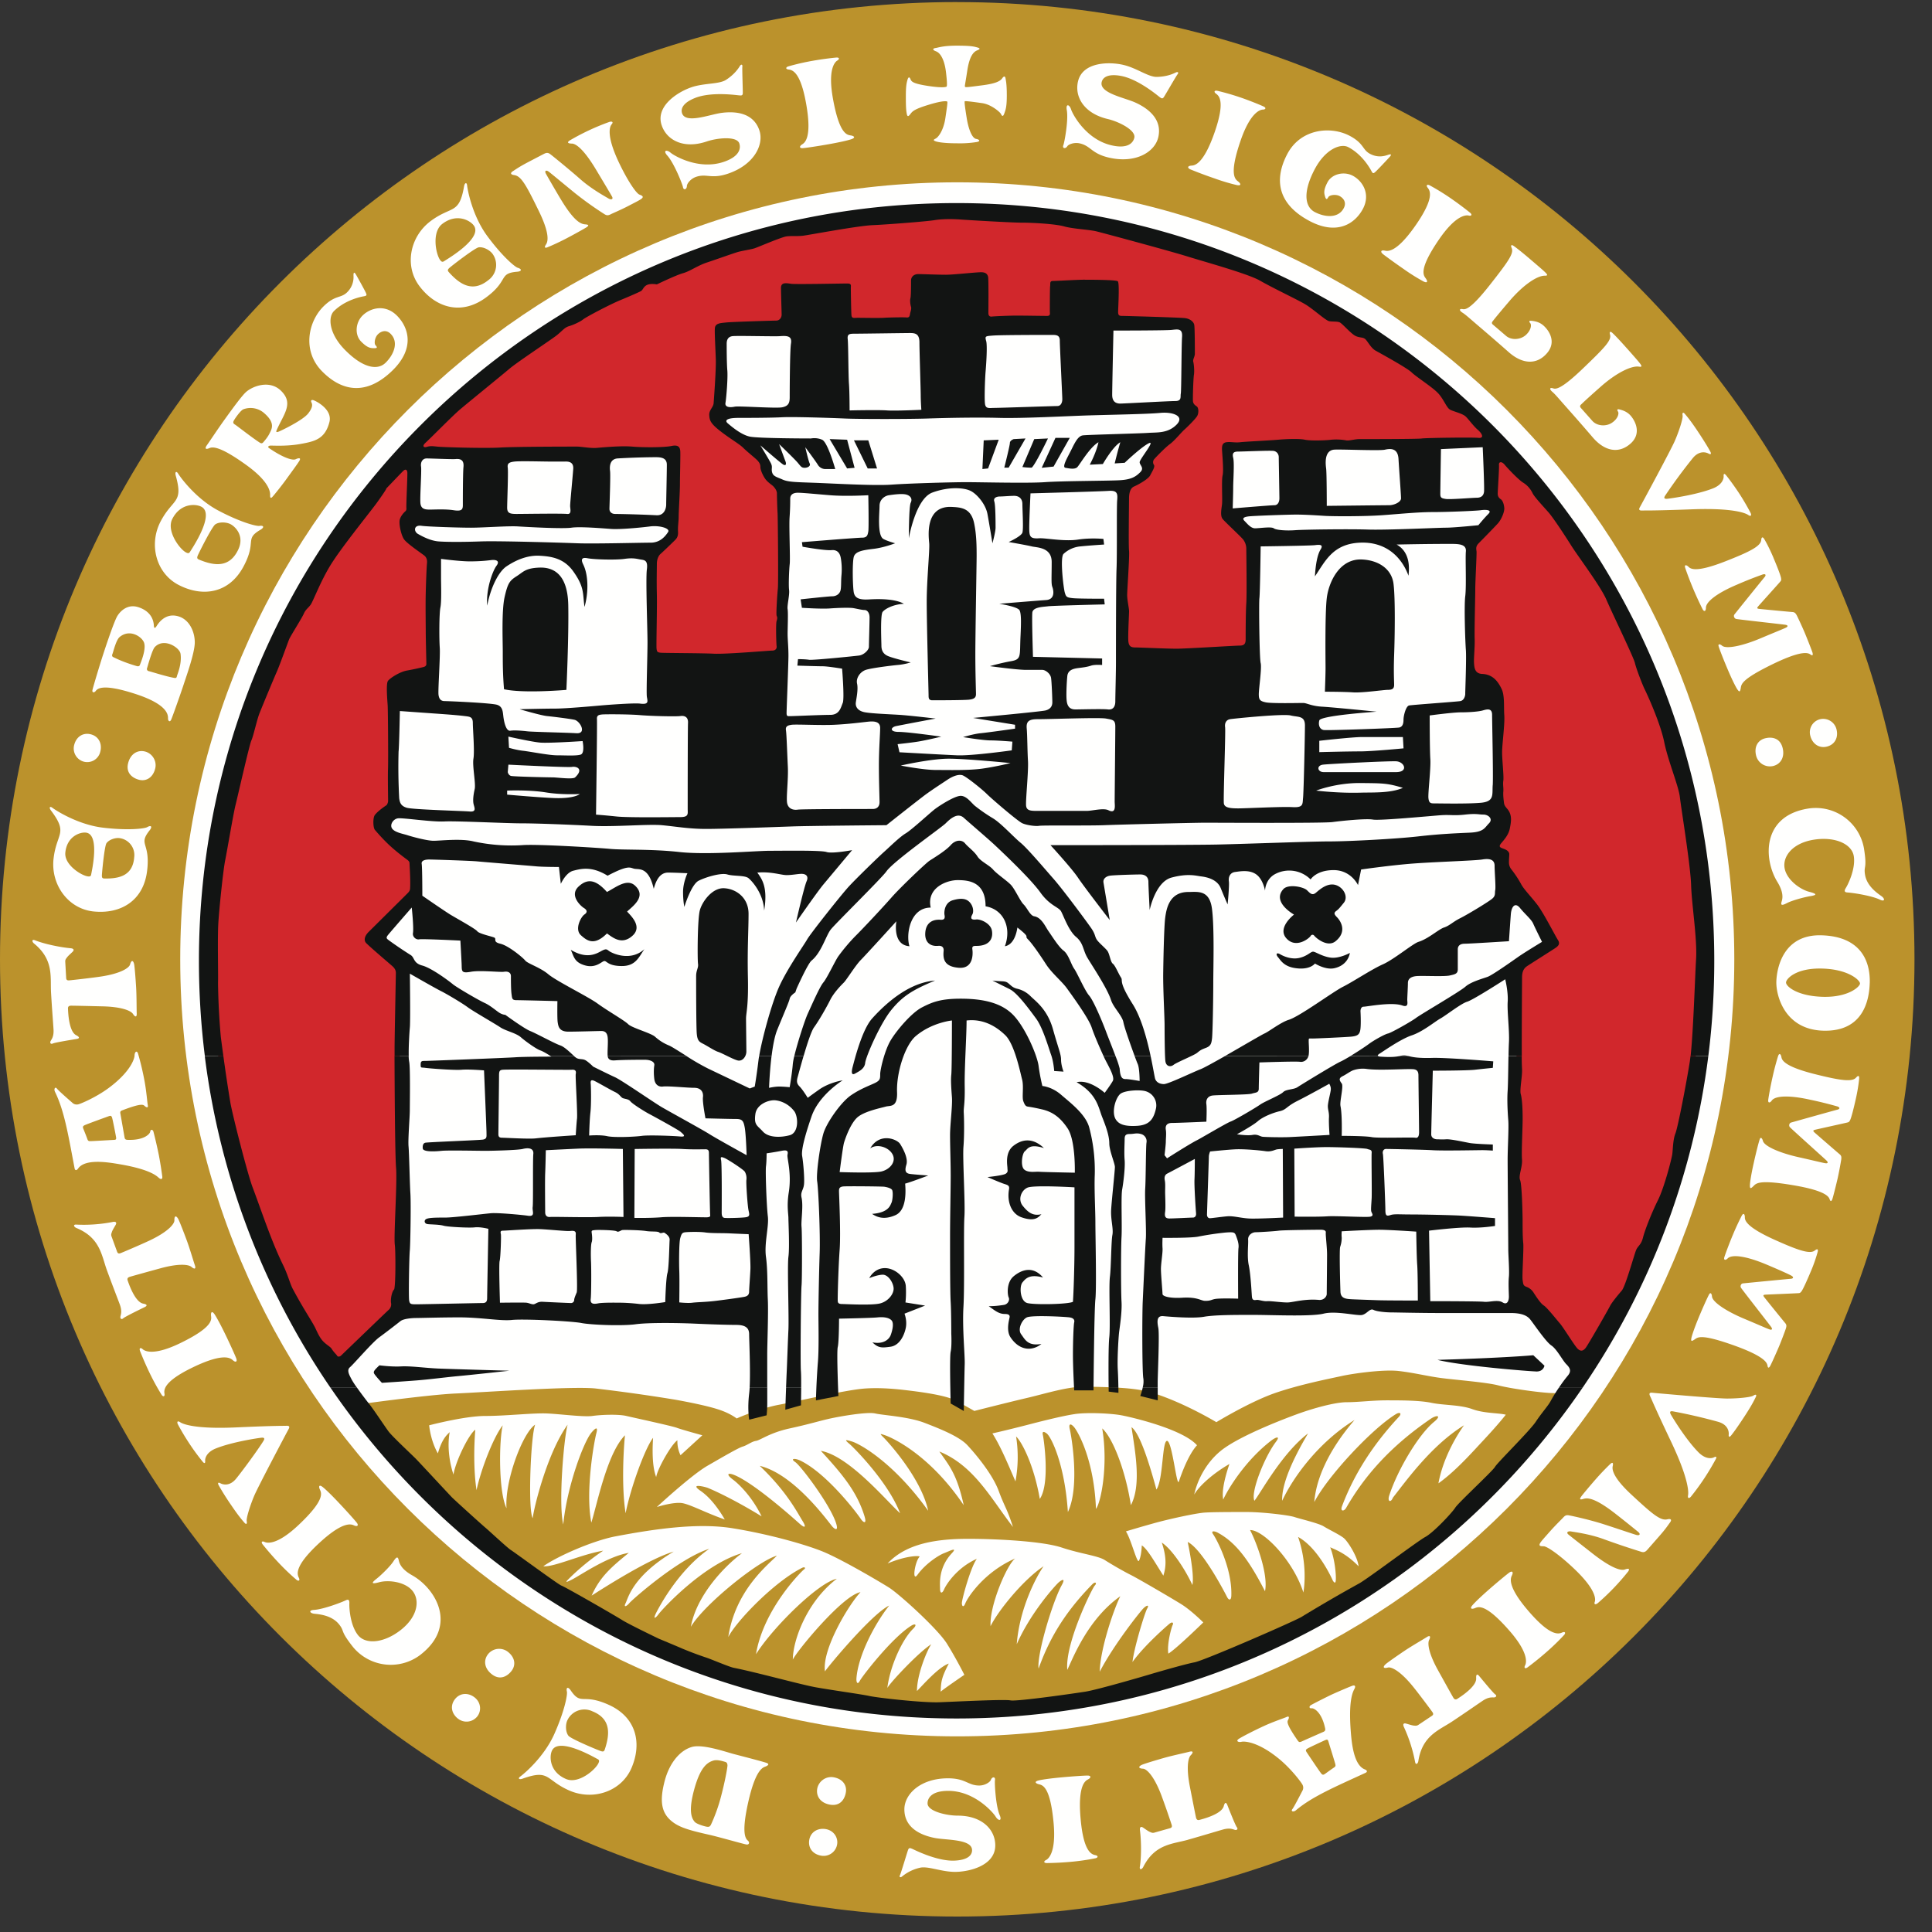 <svg xmlns="http://www.w3.org/2000/svg" width="60" height="60" viewBox="0 0 60 60">
    <rect x="0" y="0" width="60" height="60" fill="#333333" stroke="none"/>
    <g fill="none" fill-rule="nonzero">
        <path fill="#FFFFFE" d="M.128 29.793C.128 13.456 13.37.213 29.708.213c16.335 0 29.578 13.243 29.578 29.58 0 16.336-13.243 29.579-29.579 29.579S.127 46.129.127 29.792"/>
        <path fill="#BB922C" d="M29.728 53.924c-13.327 0-24.131-10.804-24.131-24.131S16.4 5.662 29.728 5.662 53.86 16.466 53.86 29.792c0 13.328-10.804 24.132-24.13 24.132zm0-53.86C13.31.065 0 13.375 0 29.794 0 46.21 13.31 59.52 29.728 59.52s29.728-13.31 29.728-29.728S46.146.065 29.728.065z"/>
        <path fill="#FFFFFE" d="M2.305 23.131c.067-.254.275-.39.52-.325.244.065.354.296.289.54a.416.416 0 0 1-.505.31.425.425 0 0 1-.304-.525m23.2 34.499c-.26-.043-.414-.237-.373-.487.042-.25.262-.38.511-.339.25.042.39.263.355.474a.426.426 0 0 1-.493.352m31.528-34.985c.066.255-.047.476-.292.54-.245.064-.454-.083-.518-.327a.416.416 0 0 1 .287-.518.426.426 0 0 1 .523.305M8.365 13.472c-.048.1-.152.222-.191.266-.04.043-.072.032-.12 0-.263-.173-.701-.52-.757-.553-.056-.032-.07-.067-.027-.138.043-.072.2-.3.29-.337a.641.641 0 0 1 .662.136c.343.306.209.49.143.626zm1.371-1.043c-.059-.019-.09.007-.067.06.022.052.07.134-.097.35-.167.215-.843.537-.916.565-.082.03-.09.013-.056-.064.222-.497.53-.82.118-1.213-.351-.334-.873-.137-1.08.05-.133.12-.436.538-.658.846-.222.308-.479.699-.553.801-.074.103-.046.147.078.092.123-.055.387-.02 1.145.526s.741.87.739.94c-.003.07.017.108.07.05.054-.057.298-.361.44-.559.142-.197.345-.471.4-.564.055-.092-.018-.094-.116-.047-.103.049-.414-.06-.83-.348-.04-.027-.025-.065.03-.074.053-.009.489.03.936-.05.447-.08.773-.147.911-.681.104-.405-.435-.662-.494-.68zm-4.13 7.87c.048.322-.1.643-.11.694-.012.052-.024.07-.082.06-.251-.042-.745-.201-.786-.208-.04-.007-.08-.039-.061-.094.018-.056.156-.565.238-.653.285-.307.773.014.8.2zm-2.075.115c-.053-.023-.063-.051-.033-.121.018-.044.106-.416.215-.508.305-.256.664-.03.75.148.1.206-.098.656-.116.711-.01.034-.037.06-.1.042-.437-.128-.662-.248-.716-.272zm1.315-.947c-.037.049-.062.04-.067-.03-.005-.078-.019-.429-.481-.58-.343-.112-.566.132-.651.269-.086.135-.304.77-.434 1.169-.13.397-.327 1.06-.342 1.137-.015.077.044.086.09.04.046-.047.125-.287 1.253.082 1.101.36.995.715 1.005.78.01.064.06.1.099.011.04-.09.3-.823.39-1.1.091-.278.34-.975.341-1.292.002-.318-.157-.71-.512-.813-.44-.128-.654.277-.69.327zm1.055-2.33c-.028.047-.059.054-.125.019-.199-.105-.614-.665-.426-1.038.252-.497.725-.476.905-.38.436.23-.3 1.307-.354 1.4zm1.496-.065c-.27.565-.735.505-1.208.31-.06-.024-.078-.047-.052-.118.026-.071.448-.914.55-.98.13-.086.352-.069.475-.004.152.081.438.366.235.792zm-1.94-2.304c.245.868-.086.703-.465 1.417-.378.714-.152 1.616.558 1.982.752.388 1.565.257 2.008-.566.43-.797.02-.85.532-1.15.122-.071.108-.141-.036-.119-.089.014-.572-.105-1.278-.479-.705-.374-1.185-1.047-1.243-1.144-.06-.097-.106-.047-.076.059zM18.56 54.63c.048.024.058.055.027.123-.091.206-.62.66-1.005.497-.513-.216-.526-.69-.443-.876.2-.45 1.325.208 1.42.256zm-.17-1.487c.583.23.555.697.394 1.182-.02.062-.042.081-.114.06-.073-.02-.943-.383-1.017-.48-.094-.123-.093-.346-.036-.473a.583.583 0 0 1 .772-.29zm-2.163 2.096c.849-.305.708.037 1.446.364.74.328 1.623.038 1.938-.695.335-.778.147-1.579-.705-1.963-.825-.372-.85.04-1.184-.451-.08-.116-.149-.098-.116.044.02.088-.065.579-.389 1.308-.323.73-.961 1.256-1.054 1.321-.093.066-.04.109.064.072zM13.79 8.112c-.045.03-.077.023-.121-.037-.134-.181-.267-.865.065-1.12.441-.34.86-.116.98.048.293.396-.835 1.05-.924 1.109zm1.377.587c-.488.393-.881.138-1.223-.241-.044-.049-.05-.077.004-.13.054-.053.799-.63.92-.647.153-.02.346.09.429.203a.584.584 0 0 1-.13.815zm-.754-2.916c-.154.889-.382.597-1.031 1.077-.65.48-.836 1.392-.354 2.028.511.676 1.3.908 2.055.358.732-.534.386-.758.978-.807.14-.011.158-.08.018-.123-.086-.025-.47-.342-.945-.984-.474-.642-.616-1.457-.627-1.57-.011-.113-.075-.087-.094.021zM2.831 27.16c-.008.048-.032.065-.1.057-.203-.024-.74-.36-.702-.739.049-.504.457-.642.64-.62.445.052.178 1.206.162 1.302zm1.337-.54c-.042.57-.456.671-.92.663-.06-.001-.082-.015-.084-.084-.001-.068.079-.922.143-1.012.082-.115.275-.174.401-.159a.53.53 0 0 1 .46.593zm-2.584-1.448c.543.72.174.687.08 1.49-.094.802.445 1.56 1.239 1.644.842.088 1.551-.329 1.665-1.256.112-.899-.29-.8.08-1.265.088-.11.05-.17-.077-.097-.078.045-.571.11-1.364.017-.793-.093-1.485-.546-1.575-.615-.09-.07-.115-.006-.048.082zm20.582 29.501c.114-.031.277.022.342.04.066.016.078.05.084.102.007.052-.074.498-.193.95a5.218 5.218 0 0 1-.322.907c-.036.06-.057.065-.116.06-.06-.005-.322-.081-.384-.15-.104-.118-.201-.345-.015-1.02.187-.676.398-.832.604-.889zm-1.357 1.842c.246.228.562.318 1.218.466.303.068 1.08.292 1.158.302.078.01.107-.062.042-.12-.066-.057-.212-.206.01-1.194.243-1.084.483-1.081.552-1.114.069-.032.11-.072.018-.106s-.525-.147-1.015-.275c-.266-.07-.98-.321-1.315-.218-.4.123-.702.545-.835 1.055-.151.579-.114.942.167 1.204zM3.48 34.708c.022.065.11.524.12.582.017.086.01.107-.058.11-.069.003-.668.04-.74.039-.05 0-.07-.007-.092-.072-.022-.065-.093-.24-.115-.295-.029-.07-.028-.094.026-.124.053-.03.687-.258.734-.275.078-.03.103-.03.125.035zm.699-1.931c-.001.099-.122.508-.809 1.015-.399.294-.877.493-.944.505a.196.196 0 0 1-.166-.038c-.036-.032-.44-.382-.492-.452-.052-.069-.105.01-.06.101.29.59.41 1.33.608 2.372.014.076.062.077.11.009.22-.31.919-.196 1.283-.134.993.168 1.173.383 1.23.43.06.049.107.04.102-.038a11.78 11.78 0 0 0-.106-.664 14.39 14.39 0 0 0-.17-.74c-.024-.075-.092-.072-.099-.002-.006.07-.185.278-.704.258-.062-.003-.083-.02-.094-.077l-.126-.72c-.011-.056-.017-.092.047-.117.634-.243.66-.175.708-.134.047.04.111.068.093-.028-.018-.095-.04-.418-.1-.743a8.778 8.778 0 0 0-.204-.863c-.04-.112-.106-.04-.107.06zm36.419 21.53c.058-.037.482-.232.535-.256.08-.037.102-.036.121.03.02.066.2.64.216.708.01.049.01.07-.048.108-.058.037-.21.148-.258.182-.06.044-.085.05-.127.005-.042-.045-.416-.605-.444-.647-.047-.069-.053-.093.005-.13zm-2.043-.214c.097-.022.523-.004 1.18.541.381.317.689.733.717.796a.197.197 0 0 1 .003.17c-.023.042-.266.518-.32.585-.055.068.034.1.112.034.502-.422 1.192-.717 2.156-1.16.071-.032.06-.078-.018-.109-.352-.138-.41-.844-.438-1.212-.075-1.005.09-1.232.122-1.299.033-.068.013-.112-.062-.089-.075.024-.46.19-.619.262-.159.073-.61.302-.678.343-.067.042-.047.108.023.097.07-.01.314.113.42.622.012.06 0 .085-.053.11-.053.023-.614.27-.667.295-.053.024-.086.038-.126-.018-.388-.557-.328-.599-.3-.655.028-.055.039-.125-.05-.084-.088.04-.396.139-.697.277-.301.138-.691.338-.79.404-.097.067-.012.113.085.09zM1.586 30.84c-.03-.495.095-1.03-.53-1.539-.064-.052-.076-.143.033-.099.3.119.783.217 1.107.247.089.008.12.051.055.113-.064.063-.139.126-.174.176-.037.051-.055.072-.05.14l.028.496c.005.068.044.075.093.072.048-.003.657-.07.968-.116.657-.097.897-.28.923-.376.04-.149.1-.133.127-.008.016.077.046.456.062.728.016.272.013.711.018.79.007.125-.043.137-.116.025-.066-.102-.354-.223-.95-.236-.341-.008-.937-.023-.986-.02-.049.003-.085.025-.083.083.013.38.083.746.254.833.12.062.104.102.017.116-.087.015-.676.109-.742.142-.067.033-.1-.023-.064-.084.035-.06.099-.142.086-.356-.013-.214-.047-.631-.076-1.127m1.737 8.616c-.171-.466-.206-1.013-.951-1.32-.078-.032-.114-.115.003-.105a4.67 4.67 0 0 0 1.13-.083c.088-.018.13.015.086.093-.044.078-.097.16-.116.219-.02.059-.032.084-.008.148l.17.466c.024.064.064.06.11.043s.61-.256.894-.39c.601-.283.778-.527.775-.627-.004-.154.057-.155.12-.043.037.068.175.422.269.678.094.256.217.677.244.75.044.12-.001.145-.103.06-.093-.08-.404-.112-.978.047-.329.09-.904.249-.95.265-.045.017-.074.048-.055.104.122.36.295.69.484.724.133.024.128.067.049.107-.079.039-.616.298-.67.35-.054.05-.102.005-.085-.063.016-.068.053-.165-.02-.366-.074-.2-.227-.59-.398-1.057m33.57 17.68c-.479.134-1.027.127-1.39.847-.038.074-.123.105-.104-.011.052-.318.044-.812.003-1.134-.011-.089.025-.128.1-.079.074.05.151.109.209.133.057.025.081.038.147.02.065-.02.403-.114.477-.135.066-.019.065-.06.052-.106a25.78 25.78 0 0 0-.321-.92c-.236-.622-.466-.817-.566-.822-.154-.007-.151-.069-.035-.122.072-.033.436-.143.698-.217.262-.074.692-.165.766-.186.122-.035.144.012.051.107-.086.086-.142.394-.027.978.066.335.18.92.193.968.013.046.042.077.098.063.368-.094.71-.242.76-.427.034-.131.076-.123.11-.041.032.081.25.637.297.694.047.058-.002.102-.068.08-.067-.021-.16-.066-.367-.007-.206.058-.606.181-1.084.316m8.216-3.679c-.412.276-.936.438-1.06 1.235-.012.082-.084.138-.102.022a4.662 4.662 0 0 0-.347-1.08c-.038-.08-.016-.13.07-.105.087.024.179.056.24.062.063.005.09.01.147-.027l.413-.276c.056-.038.043-.076.016-.116-.027-.04-.393-.533-.59-.777-.416-.518-.694-.633-.791-.607-.149.04-.165-.019-.07-.105.058-.053.37-.27.596-.422.227-.151.607-.37.672-.414.105-.07.14-.032.08.087-.054.109-.012.418.277.939.166.298.454.82.481.86.027.041.064.061.114.03.32-.202.601-.448.59-.64-.007-.135.035-.14.092-.073.057.068.435.529.497.57.063.04.03.096-.04.096s-.173-.013-.35.106c-.179.12-.522.36-.935.635m10.359-22.944c.003-.117.316-.458 1.133-.432.817.025 1.167.367 1.164.465-.003.097-.364.436-1.162.412-.798-.025-1.139-.328-1.135-.445zm2.6.023c.021-.71-.297-1.451-1.493-1.488-1.197-.038-1.395 1.018-1.408 1.436-.013.419.246 1.488 1.452 1.526 1.206.037 1.43-.881 1.448-1.474zM16.413 5.029c.296-.154.405-.212.484-.252.078-.041.127-.034.181.003.055.037.65.524.94.781.356.315.788.547.874.6.085.053.165.033.113-.06-.051-.092-.331-.56-.486-.818-.436-.731-.67-.823-.759-.824-.088 0-.177-.023-.07-.095a7.285 7.285 0 0 1 1.227-.575c.084-.029.142-.003.08.07-.047.053-.19.302.21 1.158.279.594.553.99.651 1.026.099.036.14.069.062.131-.055.043-.193.111-.408.223-.24.125-.489.228-.534.252-.087.046-.132.047-.2.006a10.65 10.65 0 0 1-.932-.666c-.39-.318-.727-.6-.804-.657-.077-.058-.143-.034-.086.067.056.1.316.552.471.808.416.686.621.752.75.761.129.01.103.045.038.09-.065.044-.435.248-.653.361a7.437 7.437 0 0 1-.562.262c-.083.032-.101-.002-.046-.085.036-.054.167-.25-.218-1.038-.402-.824-.551-1.093-.77-1.121-.1-.013-.134-.06-.034-.123s.185-.13.481-.285m35.102 42.695l-.36.41c-.059.066-.107.078-.17.063a25.545 25.545 0 0 1-1.16-.39c-.444-.167-.93-.227-1.03-.246-.1-.018-.166.029-.085.096.082.068.511.403.748.589.671.525.923.527 1.005.496.083-.031.174-.043.1.063a7.268 7.268 0 0 1-.938.978c-.068.057-.13.054-.098-.036.023-.066.066-.35-.615-1.004-.473-.454-.872-.726-.976-.723-.105.002-.155-.014-.105-.1.035-.06.14-.173.3-.355.18-.204.374-.39.408-.428.065-.074.106-.091.183-.077.078.013.631.13 1.11.285.48.156.894.298.987.324.093.026.145-.02.057-.094a40.77 40.77 0 0 0-.732-.584c-.634-.49-.85-.478-.973-.44-.124.037-.112-.004-.068-.07.045-.065.317-.388.48-.572.162-.185.363-.386.429-.446s.095-.036.074.062c-.014.063-.066.293.577.89.671.623.908.82 1.121.768.1-.024.148.008.077.103-.07.094-.125.188-.346.438m-38.436 3.65a1.52 1.52 0 0 1-2.116-.225c-.417-.526-.25-.472-.431-.701-.23-.29-.635-.317-.772-.332-.137-.016-.188-.108-.007-.119.264-.016.793-.207.99-.3.084-.04.112-.002.107.102-.007.14.026.675.267.98.242.305.817.247 1.336-.164.519-.41.591-.915.361-1.205-.23-.29-.749-.35-1.035-.273-.286.078-.222.002-.085-.107.138-.108.419-.38.52-.535.1-.155.143-.164.17-.036.027.128.111.292.417.464.716.402 1.422 1.544.278 2.45m43.072-26.262a1.52 1.52 0 0 1 1.735 1.23c.107.663-.013.534.034.823.058.365.4.586.511.667.112.08.111.185-.052.107-.239-.116-.793-.207-1.011-.222-.092-.007-.098-.054-.043-.141.075-.12.308-.602.246-.987-.062-.384-.592-.614-1.245-.51-.654.106-.963.51-.905.876.059.365.483.671.77.743.288.073.195.107.022.135-.173.028-.551.128-.715.213-.164.086-.205.073-.166-.052.04-.124.046-.31-.137-.609-.428-.7-.486-2.041.956-2.273M21.47 2.711c.405-.137.858-.09 1.077-.231.27-.174.39-.364.43-.429.04-.065.086-.05.078.015-.01.065.016.745.013.828-.002.083-.058.071-.11.068-.053-.002-.853-.125-1.371.08-.363.144-.452.323-.406.472.109.345.864.037 1.24-.01.581-.072 1.008.09 1.161.542.153.451-.17 1.075-.972 1.347-.525.178-.66-.013-.994.1-.175.06-.284.216-.284.282-.001.109-.104.149-.123.032-.013-.078-.272-.74-.486-.977-.14-.156-.025-.196.105-.086.11.094.874.546 1.648.283.48-.162.54-.409.483-.575-.078-.23-.675-.171-1.007-.06-.72.246-1.246-.038-1.403-.5-.204-.602.515-1.043.92-1.18m13.415-.697c.417.097.777.377 1.037.373.321-.004.524-.102.592-.136.068-.034.1.003.058.054-.042.05-.38.64-.427.71-.046.068-.087.029-.13-.001-.043-.03-.657-.558-1.205-.658-.384-.07-.554.035-.594.186-.09.35.713.488 1.058.648.53.246.807.61.698 1.073-.109.465-.713.823-1.537.63-.54-.127-.554-.36-.897-.44-.18-.043-.355.031-.39.087-.059.093-.167.071-.122-.038.03-.073.162-.772.105-1.085-.037-.207.082-.18.134-.019.044.14.453.927 1.25 1.113.492.116.673-.061.713-.232.056-.237-.482-.503-.823-.583-.741-.174-1.037-.692-.926-1.167.146-.62.99-.613 1.406-.515m-5.226 56.118c-.429 0-.842-.19-1.095-.127a1.332 1.332 0 0 0-.546.268c-.058.049-.097.02-.068-.039.03-.058.224-.71.253-.788.03-.078.078-.049.127-.03.049.02.768.394 1.324.366.39-.02.532-.16.535-.317.009-.362-.806-.312-1.177-.39-.573-.118-.925-.408-.925-.885 0-.477.506-.964 1.353-.964.555 0 .62.224.973.224.185 0 .339-.112.36-.175.036-.103.147-.107.127.01-.013.077.02.788.146 1.08.084.193-.039.195-.126.049-.075-.125-.653-.798-1.47-.798-.507 0-.643.214-.643.39 0 .242.585.379.935.379.761 0 1.168.437 1.168.924 0 .637-.823.823-1.251.823m.051-56.715c.429 0 .526.024.633.053.107.03.102.054.005.093-.114.045-.239.18-.307.628-.068.447-.087.486-.068.506.02.02.156 0 .535-.049.38-.049.548-.116.619-.219.053-.078.092-.063.102.005.01.068.039.16.039.53s-.04.453-.078.56c-.04.107-.068.088-.107.01-.03-.058-.302-.292-.575-.331-.272-.039-.53-.073-.545-.058-.014.014 0 .146.059.515.058.37.175.633.292.653.117.02.136.078.02.097a3.32 3.32 0 0 1-.614.039c-.36 0-.565-.03-.652-.058-.088-.03-.088-.05-.01-.088.078-.039.243-.243.302-.633.058-.39.073-.501.058-.516-.014-.014-.126-.039-.574.098-.448.136-.506.204-.565.282-.058.078-.097.107-.117 0-.02-.107-.029-.204-.029-.535 0-.322.02-.41.049-.516.03-.108.068-.098.097-.02.03.078.098.136.545.205.448.068.56.034.575.019.014-.015.02-.117-.02-.448-.039-.33-.147-.586-.311-.647-.132-.049-.088-.093-.01-.102.078-.01.224-.073.652-.073m-4.494.474c.364-.065.675-.097.752-.104.107-.01.108.05.037.092-.072.043-.3.261-.138 1.172.203 1.14.45 1.136.561 1.155.113.02.142.074.011.117-.13.043-.387.099-.713.157-.326.058-.7.114-.79.12-.097.008-.127-.046-.03-.113.061-.042.328-.157.13-1.269-.173-.978-.422-1.046-.544-1.06-.1-.011-.092-.072-.008-.097.085-.025.368-.105.732-.17M4.655 42.655a9.721 9.721 0 0 1-.305-.696c-.038-.1.02-.117.08-.06.06.057.332.218 1.164-.185 1.043-.505.972-.74.96-.854-.011-.114.033-.157.11-.043.076.115.2.347.344.645.144.298.3.643.33.727.034.092-.01.135-.1.06-.058-.048-.24-.274-1.257.219-.894.433-.892.69-.873.811.017.1-.045.108-.091.034a7.054 7.054 0 0 1-.362-.658M8.66 48.54a9.856 9.856 0 0 1-.5-.573c-.066-.084-.016-.117.058-.08.075.036.383.107 1.055-.528.843-.794.705-.998.66-1.103-.046-.104-.016-.159.091-.073.108.086.295.27.522.512.227.24.479.522.534.594.06.077.03.131-.079.087-.068-.028-.31-.189-1.132.586-.723.682-.644.926-.588 1.036.045.091-.01.117-.078.06a7.098 7.098 0 0 1-.543-.518m24.613 9.279a9.72 9.72 0 0 1-.76.04c-.107 0-.103-.058-.028-.094.075-.037.32-.235.235-1.156-.107-1.154-.353-1.17-.463-1.199-.11-.029-.135-.085-.001-.117s.395-.066.724-.097c.33-.03.707-.055.797-.054.098 0 .123.057.02.115-.064.037-.34.13-.235 1.254.091.99.333 1.078.454 1.102.1.02.086.08 0 .098a7.094 7.094 0 0 1-.743.108m14.76-6.518a9.664 9.664 0 0 1-.59.478c-.087.063-.119.013-.08-.06.04-.074.123-.379-.486-1.075-.762-.872-.971-.74-1.077-.7-.107.041-.16.01-.07-.094s.281-.285.53-.503c.25-.218.54-.458.614-.51.08-.057.133-.026.084.081-.03.068-.2.304.544 1.154.654.748.901.678 1.013.627.093-.042.117.015.057.08-.06.065-.26.279-.539.522M45.042 6.15c.305.21.549.404.61.454.082.068.04.11-.04.09-.08-.02-.397-.023-.92.739-.656.955-.477 1.125-.411 1.217.066.093.05.152-.075.09a6.253 6.253 0 0 1-.618-.388c-.272-.188-.578-.41-.647-.468-.074-.064-.057-.123.058-.102.073.013.344.118.984-.813.562-.819.433-1.041.356-1.137-.064-.08-.015-.116.063-.075.078.042.335.183.64.393m-6.514-3.122c.35.121.637.244.707.276.099.044.07.097-.013.099-.083.002-.389.081-.691.955-.379 1.095-.162 1.212-.073 1.283.088.072.088.134-.047.107a6.26 6.26 0 0 1-.7-.21 13.4 13.4 0 0 1-.748-.28c-.089-.041-.088-.103.029-.114.074-.007.363.023.732-1.044.325-.939.142-1.12.041-1.19-.082-.06-.045-.11.042-.09.085.02.37.088.72.208M9.997 11.526c-.62-.633-.425-1.546.055-2.016.362-.354.53-.24.726-.431a.654.654 0 0 0 .2-.516c-.003-.1.02-.136.082-.027.05.086.256.457.298.547.04.086.035.102-.067.12-.095.017-.57.114-.917.455-.195.19-.159.7.332 1.201.551.563 1.012.658 1.269.406.257-.252.413-.636.16-.894-.142-.146-.301-.085-.398.01-.098.096-.127.288-.073.344.068.07.044.093-.063.088-.09-.003-.189-.005-.387-.207-.204-.208-.176-.59.047-.808.25-.245.712-.358 1.073.011s.554 1.01-.141 1.692c-.814.797-1.576.658-2.196.025m29.982-6.745c.413-.783 1.343-.876 1.937-.563.448.237.39.433.632.56.24.127.441.071.552.033.095-.033.136-.022.051.07-.067.073-.357.383-.43.45-.07.065-.086.065-.134-.027-.045-.084-.283-.507-.714-.734-.24-.127-.715.063-1.042.683-.368.697-.318 1.164 0 1.332.32.168.733.199.9-.12.096-.18-.01-.313-.13-.377-.121-.063-.313-.033-.35.036-.045.086-.075.07-.104-.033-.023-.086-.052-.182.08-.431.136-.258.508-.348.784-.203.31.164.557.57.317 1.026-.241.456-.794.836-1.655.382-1.007-.532-1.108-1.3-.694-2.084m10.55 6.041c.239.27.368.415.418.487.051.072.034.09-.049.077-.219-.034-.68.173-1.196.631-.532.471-.562.511-.598.543-.037.033-.046.066-.01.107l.358.404c.142.16.423.184.61.057.187-.126.224-.29.186-.347-.037-.057-.022-.084.046-.066.068.018.224.055.344.19.142.16.356.555-.001.872-.357.316-.794.248-1.174-.195-.38-.444-.749-.859-.897-1.026-.149-.168-.274-.318-.356-.387-.102-.086-.081-.143.02-.11.079.026.224.062.934-.62.71-.68.887-.877.836-1.052-.024-.08.006-.11.072-.05.065.058.218.216.456.485m-3-2.767c.274.234.422.36.483.425.06.064.045.083-.039.082-.221-.003-.649.265-1.097.79-.461.541-.486.585-.517.622-.032.037-.036.072.005.106l.41.351c.164.14.445.124.613-.027.167-.152.182-.319.136-.37-.045-.052-.033-.08.036-.072.07.008.23.023.367.14.163.14.43.501.12.864s-.752.356-1.19-.03c-.438-.387-.86-.747-1.03-.892-.17-.146-.315-.277-.406-.334-.113-.071-.1-.13.004-.111.082.014.23.03.84-.743.608-.773.756-.992.681-1.159-.034-.076-.008-.11.064-.06.073.05.246.184.52.418M7.187 46.754a8.048 8.048 0 0 1-.397-.63c-.041-.079-.003-.093.054-.06.057.032.278.116.49-.144.212-.261.7-.928.85-1.175.046-.075.02-.102-.058-.096-.079.006-.908.127-1.425.335-.289.117-.335.304-.33.382.007.078-.02.09-.067.04a6.788 6.788 0 0 1-.4-.54 7.565 7.565 0 0 1-.377-.627c-.041-.078-.017-.129.07-.07.086.059.476.218 1.742.16 1.266-.057 1.439-.045 1.552-.05.113-.007.103.047.071.104-.032.057-.935 1.761-1.063 2.06-.127.297-.254.7-.237.795.017.094-.016.116-.073.049-.057-.067-.167-.187-.402-.533m47.002-2.785c-.228.35-.37.542-.427.61-.056.069-.083.04-.075-.026.007-.065 0-.302-.323-.396a16.744 16.744 0 0 0-1.413-.327c-.087-.013-.101.02-.066.09.036.07.47.788.863 1.183.219.221.41.192.48.156.069-.036.09-.016.062.046a7.59 7.59 0 0 1-.773 1.17c-.056.068-.113.066-.093-.037.02-.103.016-.524-.528-1.668-.544-1.145-.6-1.309-.65-1.41-.05-.103.005-.114.07-.107.064.008 1.986.179 2.31.18.324.002.745-.037.825-.09.08-.052.113-.03.074.048-.04.08-.107.227-.336.578m-1.464-30.574c.232.348.351.555.392.633.04.079.002.092-.054.06-.057-.033-.278-.12-.492.139a16.78 16.78 0 0 0-.86 1.168c-.047.074-.021.1.057.096.079-.006.909-.119 1.428-.323.29-.114.338-.3.333-.379-.006-.078.021-.09.067-.039s.218.276.396.543c.178.268.331.552.371.63.04.078.016.13-.07.07-.086-.06-.475-.222-1.741-.176-1.266.047-1.44.033-1.553.038-.113.005-.102-.049-.07-.106.033-.056.951-1.753 1.081-2.05.13-.296.26-.698.245-.793-.016-.094.016-.116.073-.048.056.067.165.188.397.537m3.51 26.094c-.132.314-.246.562-.29.617-.045.056-.054.052-.119.056-.065.005-.935.041-1 .045-.076.006-.075.027-.034.081.031.042.604.75.647.799.042.05.049.084.024.168-.02.066-.151.412-.212.556-.06.143-.242.553-.277.612-.035.059-.067.072-.08.003-.014-.07-.008-.272-1.036-.64-1.028-.367-1.126-.26-1.23-.188-.104.072-.115.047-.102-.032.012-.08.1-.339.242-.68.143-.34.261-.597.308-.684.046-.085.086-.019.091.06.012.174.45.463.998.692.547.23.715.308.798.335.056.018.096-.002.043-.077-.052-.075-.851-1.094-.936-1.216-.036-.052-.002-.133.058-.139.113-.012 1.398-.137 1.485-.143.087-.006.097-.054.02-.097-.077-.043-.36-.172-.783-.35-.646-.27-1.066-.314-1.193-.188-.074.074-.134.055-.105-.039.029-.093.147-.413.26-.682a8.28 8.28 0 0 1 .278-.601c.047-.086.087-.07.097.02.008.069-.082.27.913.72.771.347 1.117.457 1.261.338.075-.06.108-.044.09.037a4.689 4.689 0 0 1-.216.617m1.398-5.358c-.074.333-.144.597-.178.659-.033.062-.043.06-.106.076-.064.015-.914.203-.977.219-.075.018-.07.04-.02.086.039.035.726.631.777.673.05.041.063.074.053.162a11.27 11.27 0 0 1-.111.583c-.034.152-.142.587-.166.651-.024.064-.054.083-.079.017-.025-.065-.054-.266-1.131-.448-1.076-.182-1.154-.06-1.244.03-.09.09-.104.066-.106-.014-.002-.08.038-.35.12-.712.08-.36.152-.634.183-.727.03-.093.081-.033.1.043.042.169.524.377 1.103.507.58.13.758.178.845.19.058.008.094-.02.029-.083-.065-.065-1.03-.928-1.135-1.034-.044-.045-.025-.13.033-.147.11-.031 1.353-.38 1.437-.4.085-.021.086-.07.003-.1a12.058 12.058 0 0 0-.832-.206c-.684-.154-1.104-.124-1.207.023-.06.085-.122.077-.11-.02.011-.097.072-.433.136-.718a8.22 8.22 0 0 1 .169-.64c.03-.093.073-.084.099.002.02.067-.034.282 1.024.55.82.207 1.18.254 1.301.112.063-.072.1-.062.095.021-.003.06-.03.313-.105.645m-2.558-16.81c.133.313.23.568.238.638.009.07 0 .074-.043.124-.042.05-.625.697-.667.747-.05.057-.033.072.034.08.052.007.958.093 1.023.097.065.004.095.023.138.1.033.06.188.396.248.54.06.143.226.56.244.626.017.067.004.099-.054.06-.06-.039-.2-.185-1.182.292-.981.478-.973.623-.994.748-.021.125-.047.115-.095.05-.049-.064-.172-.307-.316-.648-.144-.34-.245-.605-.274-.698-.029-.094.047-.075.106-.024.133.113.646.002 1.193-.229.547-.23.72-.296.798-.336.052-.028.066-.07-.025-.085-.09-.014-1.377-.156-1.524-.18-.062-.012-.096-.092-.059-.14.07-.089.88-1.095.937-1.161.056-.066.028-.107-.056-.082a12.07 12.07 0 0 0-.797.315c-.645.272-.97.542-.969.72.001.105-.054.134-.101.049a10.453 10.453 0 0 1-.541-1.283c-.03-.093.011-.11.082-.056.055.043.136.249 1.152-.148.79-.308 1.109-.478 1.125-.665.008-.095.044-.108.09-.038.032.05.157.272.29.586M3.981 23.693c.077-.291.301-.413.527-.353.226.06.373.3.31.536-.074.282-.286.397-.503.34-.216-.058-.414-.221-.334-.523m10.245 29.684c-.208-.161-.253-.405-.099-.605.155-.201.41-.213.61-.059.2.155.22.416.09.586a.426.426 0 0 1-.6.078m1.05-1.379c-.24-.184-.266-.438-.123-.623a.442.442 0 0 1 .614-.08c.232.179.256.418.119.596-.137.177-.364.297-.61.107m10.504 4.048c-.298-.05-.44-.261-.402-.492.04-.23.265-.4.505-.36.288.049.422.25.385.47-.037.22-.18.433-.488.382M55.359 23.22c.077.292-.058.508-.284.567a.442.442 0 0 1-.535-.312c-.074-.283.054-.487.27-.544.217-.057.47-.013.549.289"/>
        <path fill="#BB922C" d="M45.854 44.961c-.252.271-.717.775-1.182 1.105.155-.853.639-1.589.794-1.802-1.007.62-1.782 1.705-2.208 2.247-.058.155-.175.136-.117-.058.272-.833.924-1.91 1.395-2.296.245-.2.092-.23-.116-.087-1.26.864-2.053 1.782-2.615 2.76-.066.113-.191.115-.126-.057.387-1.027.988-1.938 1.763-2.77.103-.11.032-.16-.087-.088-.737.446-2.122 1.928-2.538 2.732.048-.659.397-1.56 1.25-2.548-1.114.688-1.899 1.763-2.248 2.509-.02-.494.3-1.24.804-2.092-.814.62-1.472 1.85-1.666 2.092-.126-.252.31-1.356.668-1.83.15-.198-.003-.148-.145-.04-.804.62-1.336 1.492-1.491 1.831-.068-.32.125-.91.193-1.104-.503.29-.94.678-1.094.95.067-.33.3-.93.823-1.357.525-.428 1.802-.93 2.325-1.123.523-.194 1.22-.388 1.588-.388.368 0 .794-.058 1.24-.058.446 0 1.027 0 1.395.078.368.077.891.058 1.259.193.368.136.813.117 1.046.175-.29.368-.659.755-.91 1.026zm-4.369 4.107c-.01.174-.097.01-.097.01s-.435-.998-1.075-1.347c.29.833.194 1.56.165 1.725-.31-.979-1.24-1.947-1.656-1.938.213.407.571 1.395.464 1.899-.523-1.017-.93-1.53-1.472-1.821-.076-.041-.232-.078-.135.058.096.136.59 1.046.561 1.899-.004.156-.077.154-.135.038-.058-.116-.765-1.482-1.22-1.704.125.6.193 1.123.145 1.336-.184-.407-.6-1.085-.95-1.317.175.513.117.813.049 1.027-.29-.456-.494-.824-.669-.94-.01.174-.029.358-.087.475-.058.116-.232-.63-.406-.91.232-.069.387-.117.871-.253.485-.135 1.298-.31 1.57-.33.27-.018.832-.018 1.317-.018.484 0 1.298.097 1.472.155.174.058.756.193.91.29.155.097.504.262.63.368.126.107.426.581.455.872-.397-.407-.716-.513-.881-.59.145.377.184.842.174 1.016zm-5.201 2.286c-.049-.31.106-.843.135-.891.03-.049 0-.116-.096-.039-.097.078-.804.697-1.153 1.192.048-.436.378-1.521.455-1.657.078-.135-.02-.106-.116-.01-.097.097-.91 1.114-1.356 1.967.02-.756.465-2.005.64-2.344-1.028.726-1.483 1.956-1.647 2.286-.078-.814.774-2.538.852-2.616.077-.077.023-.141-.078-.038-.93.95-1.365 1.782-1.666 2.615-.058-.426.429-2.064.717-2.586.155-.281-.048-.136-.116-.068-.148.148-.862.95-1.279 1.898.088-1.152.64-2.15.833-2.421-.63.416-1.414 1.385-1.646 1.86-.039-.64.513-1.918.765-2.102-.978.426-1.483 1.223-1.55 1.395-.048.126-.106.106-.106-.01 0-.116.27-1.114.465-1.375-.63.28-.96.813-1.017.949-.058.135-.126.135-.126-.02 0-.154-.058-.649.368-1.104.196-.21-.087-.058-.242 0s-.562.31-.824.668c-.184.254-.082-.41.059-.552.048-.048-.398-.048-.989.204.591-.64 1.57-.765 2.5-.765.93 0 2.324.077 2.905.27.581.194 1.124.253 1.337.388.213.136.581.349.813.465.233.117 1.26.717 1.57.91.31.194.678.563.678.563s-.862.842-1.085.968zm-7.071 1.182c.01-.349.049-.475.252-.872-.32.106-.823.688-.988.852 0-.513.31-1.259.445-1.453-.397.252-1.259 1.173-1.365 1.357.087-.688.465-1.511.804-1.84.123-.12.072-.176-.068-.088-.61.388-1.511 1.56-1.589 1.705-.077.145-.115.04-.106-.078.053-.708.571-1.695 1.017-2.257-.533.253-1.88 1.87-1.995 2.044-.097-.688.745-2.082 1.104-2.46-.552.097-1.957 1.802-2.102 2.092 0-.581.426-1.792 1.366-2.508-.572.116-1.986 1.51-2.51 2.343.233-1.414 1.434-2.595 1.492-2.634.059-.039.025-.09-.058-.049-.871.437-2.043 1.657-2.295 2.15.223-1.462 1.24-2.246 1.51-2.527-.57.155-2.256 1.51-2.672 2.208.174-.959 1.017-1.86 1.588-2.286-1.201.349-2.48 1.744-2.586 1.889-.107.145-.194.184-.068-.058s.707-1.317 1.637-1.966c-.95.3-2.402 1.588-2.48 1.685-.077.097-.193.155-.116 0 .078-.155.213-.833 1.492-1.598-.775.223-2.257 1.181-2.548 1.366.262-.591.62-.892 1.153-1.327-.649.106-1.472.677-1.753.823-.28.145-.184.058-.068-.058a7.243 7.243 0 0 1 1.027-.833c-.688.116-1.52.513-1.86.484.417-.3 1.53-.794 2.247-.93 1.202-.227 2.538-.426 3.623-.252 1.085.174 2.208.485 2.79.717.58.233 1.762.93 2.072 1.124.31.193 1.511 1.278 1.802 1.743.29.465.542.969.542.969s-.61.416-.736.523zM16.62 44.244c-.387.252-.949 1.744-.89 2.596-.253-.523-.233-2.111-.117-2.576-.29.368-.678 1.375-.814 2.014-.097-.639-.077-1.414-.038-1.878-.214.155-.62 1.007-.678 1.394-.136-.406-.194-.91-.117-1.317-.174.155-.27.33-.368.659-.232-.407-.27-.872-.27-.872s1.103-.29 1.743-.29c.639 0 1.491-.097 1.917-.078.427.02 1.143.116 1.415.077.27-.038.794-.058 1.046 0 .251.059 1.414.31 1.569.368.155.059.794.233.794.233l-.678.62a1.004 1.004 0 0 1-.097-.465c-.194.135-.62.89-.659 1.143-.135-.349-.116-.91-.096-1.22-.252.329-.698 1.55-.853 2.343-.136-.852-.058-2.053-.02-2.421-.56.562-.871 2.17-1.045 2.712-.194-1.008.097-2.557.155-2.77.058-.213-.014-.19-.155-.02-.24.29-.756 1.666-.872 2.848-.155-.659.02-2.693.136-3.1-.64.892-1.046 2.577-1.085 2.906-.155-.29-.058-2.576.077-2.906zm6.451.679c.136-.04.271-.155.407-.175.136-.02.426-.252 1.046-.387.62-.136.852-.213 1.182-.29.329-.078 1.22-.233 1.472-.175.252.058 1.027.097 1.53.29.504.194 1.085.427 1.337.698.252.271.775.891.969 1.414.193.523.251.523.445 1.124-.678-.872-1.2-1.899-2.286-2.344.31.445.543.697.756 1.666-1.085-1.608-2.267-2.112-2.441-2.17-.174-.058-.174-.058-.039.077.136.136 1.163 1.26 1.376 2.267-1.066-1.492-2.112-2.073-2.364-2.15-.252-.078-.213-.04-.077.077.135.116 1.2 1.182 1.569 2.15-.426-.387-1.589-1.782-2.46-1.937.678.736 1.127 1.281 1.356 2.034.078.258-.04.194-.117.078-.14-.21-1.046-1.395-1.86-1.802-.177-.09-.348-.077-.174.039.175.116 1.124 1.375 1.279 1.937.048.178-.02.174-.116.078-.097-.097-1.159-1.629-2.267-1.899.853.814 1.167 1.453 1.337 1.724.097.155.097.252-.116.058-.113-.101-1.356-1.22-1.996-1.491-.21-.089-.29-.039-.058.135.233.175.62.581.891 1.143-.561-.348-1.259-.717-1.685-.89-.194-.06-.523-.117-.213.096.31.213.562.562.755.891-.561-.194-1.026-.445-1.298-.504-.27-.058-.813.117-.813.117s1.065-.988 1.569-1.279c.504-.29.969-.562 1.104-.6zm10.306-1.008c.407-.058 1.143-.02 1.453.039.31.058 1.898.426 2.344.93-.252.271-.465.833-.562 1.123-.069.205-.207-1.253-.368-1.259-.156-.006-.116 1.201-.33 1.511-.199-.727-.503-1.743-.774-1.937.116.775.31 1.802-.02 2.422-.174-1.124-.58-2.112-.89-2.383.193 1.143-.04 2.305-.194 2.499-.058-1.53-.562-2.402-.678-2.538-.116-.136-.174-.097-.136.058.039.155.33 1.763-.058 2.577-.097-1.492-.523-2.344-.659-2.441-.135-.097-.135-.02-.116.058.02.077.233 1.492-.097 1.976-.193-1.104-.581-1.802-.736-1.937a4.106 4.106 0 0 1-.02 1.394c-.29-.678-.483-1.123-.716-1.491.6-.136 1.26-.31 1.26-.31s.89-.233 1.297-.29zm14.703-.659c-.329-.019-1.181-.135-1.55-.232-.368-.097-1.375-.174-1.8-.232-.427-.059-.795-.155-1.28-.213-.484-.058-1.433.077-1.782.154-.349.078-1.26.252-2.053.523-.794.272-1.84.911-1.84.911s-.989-.6-1.977-.91c-.578-.182-1.472-.175-2.034-.194-.561-.02-1.278.213-1.86.349-.58.135-1.646.406-1.646.406s-.368-.213-.64-.348c-.27-.136-.968-.233-1.278-.272-.31-.038-.89-.116-1.472-.077-.581.039-2.053.388-2.673.504-.62.116-1.317.426-1.317.426s-.194-.155-.543-.271c-.349-.117-.93-.233-1.356-.31a54.705 54.705 0 0 0-2.48-.349c-.697-.077-3.448.116-4.339.155-.891.039-3.1.349-3.1.349s2.19 2.595 2.887 3.254c.697.659 1.55 1.279 1.898 1.627.349.349 2.635 1.686 3.352 1.977.716.29 2.77 1.24 4.203 1.646 1.434.407 3.778.794 4.979.852 1.201.058 3.255-.02 4.243-.155.988-.135 2.518-.426 3.544-.717 1.027-.29 2.422-.871 3.972-1.588 1.55-.717 2.615-1.511 3.642-2.247 1.026-.736 2.034-1.763 2.344-2.073.31-.31 1.336-1.491 1.53-1.724.194-.233.969-1.22.969-1.22s-.213.019-.543 0z"/>
        <path fill="#D1272C" d="M13.383 19.613l-.002-.257a31.24 31.24 0 0 1 .002-.94c.01-.39.029-.819.038-.897.023-.214-.068-.334-.149-.397l-.109-.08c-.125-.09-.42-.3-.48-.383-.059-.077-.122-.338-.114-.465.004-.059.074-.148.12-.189l-.024.017a.263.263 0 0 0 .117-.26c-.004-.046.007-.334.015-.545.016-.44.018-.536.013-.576-.014-.1-.067-.173-.145-.202-.045-.017-.135-.033-.234.052-.025.02-.109.106-.406.417l-.143.15.016-.014a.19.19 0 0 0-.035.031l-.118.129.03.027a9.029 9.029 0 0 1-.242.342l-.295.383c-.36.463-.854 1.097-1.098 1.49-.208.334-.381.718-.496.972-.05.112-.108.24-.127.267-.022.03-.046.055-.071.082-.052.055-.112.118-.16.23-.026.061-.144.258-.239.416a4.241 4.241 0 0 0-.218.382c-.013.032-.044.116-.087.234-.09.242-.24.647-.297.777-.061.133-.397.937-.536 1.285a4.996 4.996 0 0 0-.14.469c-.035.134-.084.318-.106.361-.04.078-.131.446-.395 1.575l-.112.473c-.042.17-.13.66-.207 1.092-.047.263-.091.512-.114.62-.06.295-.188 1.52-.216 1.969a24.07 24.07 0 0 0-.01 1.308c.002.254.004.472 0 .555-.01.246.049 1.382.088 1.711.04.32.224 1.635.302 2.063.08.44.537 2.225.696 2.644l.223.608c.21.584.45 1.246.719 1.797.088.18.144.334.193.471.042.115.077.215.123.3.192.36.368.65.496.861.08.132.143.236.181.31.013.025.028.056.043.09.052.11.116.247.216.366.065.077.142.135.204.182.026.02.062.046.07.057l-.004-.007c.055.09.11.149.146.189a.65.65 0 0 1 .026.03l-.005-.009a.206.206 0 0 0 .146.11.265.265 0 0 0 .22-.06c.013-.011.09-.086.33-.316.384-.37 1.1-1.06 1.149-1.103a.39.39 0 0 0 .133-.375c-.012-.06.085-.309.085-.309l.012-.042c.057-.218.044-1.275.021-1.438-.016-.117.003-.61.02-1.046.02-.54.041-1.097.02-1.347-.038-.453-.048-3.326-.048-3.696 0-.223.02-1.227.031-1.826l.01-.51a.425.425 0 0 0-.163-.333l-.147-.127c-.19-.164-.544-.468-.657-.58-.001-.011.008-.057.075-.123l.92-.912.278-.277c.047-.046.126-.125.135-.25.016-.203-.005-.581-.013-.743a6.074 6.074 0 0 1-.004-.063.29.29 0 0 0-.131-.235l-.015-.012a6.422 6.422 0 0 1-.5-.405 5.653 5.653 0 0 1-.459-.48.566.566 0 0 1 0-.274c.075-.094.254-.223.316-.262.069-.045.125-.167.125-.27l-.001-.085c-.003-.205-.01-.75-.003-.886.01-.237 0-1.82-.01-1.992l-.007-.101c-.008-.121-.032-.48-.007-.575.061-.064.305-.22.481-.25.21-.037.448-.093.515-.109.198-.05.22-.194.22-.254l-.006-.27c-.006-.251-.014-.595-.014-.737m32.614-6.39a2.091 2.091 0 0 1-.219-.238 2.623 2.623 0 0 0-.14-.16c-.09-.09-.238-.14-.381-.189a1.513 1.513 0 0 1-.144-.054c-.024-.016-.073-.1-.109-.16a1.827 1.827 0 0 0-.212-.307c-.112-.124-.325-.279-.53-.428-.128-.093-.26-.188-.31-.237-.114-.115-.574-.379-1.054-.647l-.103-.057c-.058-.034-.12-.12-.171-.191-.035-.05-.068-.096-.104-.132-.077-.076-.166-.092-.237-.104-.047-.008-.087-.015-.127-.038-.056-.032-.167-.14-.248-.22-.11-.106-.17-.164-.225-.191-.078-.04-.167-.042-.254-.045a1.029 1.029 0 0 1-.114-.008c-.047-.02-.185-.128-.287-.208a4.065 4.065 0 0 0-.441-.316 15.51 15.51 0 0 0-.578-.3 18.64 18.64 0 0 1-.797-.416c-.305-.178-1.162-.431-1.85-.636l-.45-.134a113.2 113.2 0 0 0-2.817-.778c-.115-.028-.28-.047-.455-.067-.193-.022-.411-.047-.547-.086-.299-.086-1.034-.123-1.342-.123-.32 0-1.624-.076-1.907-.096a3.867 3.867 0 0 0-.851.021c-.216.036-1.422.133-1.898.153-.338.014-1.183.16-1.742.257-.21.037-.392.068-.439.073-.078.009-.161.009-.241.009-.087 0-.177 0-.265.01-.119.016-.414.133-.787.284a7.257 7.257 0 0 1-.232.092c-.052.017-.16.038-.254.057-.099.019-.192.037-.262.057-.085.024-.307.101-.542.183L21.897 8c-.158.053-.299.126-.423.19-.11.059-.215.113-.304.137-.193.053-.644.265-.796.337a.66.66 0 0 0-.357.043c-.103.051-.15.123-.182.17-.006.01-.013.021-.018.026-.069.034-.267.125-.603.264-.317.13-1.08.526-1.202.623a1.426 1.426 0 0 1-.389.184c-.125.036-.21.113-.3.195-.042.04-.087.08-.142.124-.064.05-.268.189-.483.337-.382.261-.815.558-.975.694l-1.53 1.259c-.158.133-.454.427-.716.685-.156.155-.304.302-.374.364-.161.148-.108.276-.088.312.04.068.136.132.282.089.066-.02.097-.023.254-.004.174.02 1.516.059 1.986.03.438-.028 2.061-.03 2.382-.03.046 0 .117.009.193.018.142.016.303.034.451.02.183-.016.738-.066 1.066-.038.325.028.992.033 1.258-.022a.284.284 0 0 1 .075-.008l.003.021c.005.05-.001.378-.005.594-.003.166-.006.323-.006.417 0 .128-.011.37-.022.582-.009.186-.017.347-.017.425 0 .064-.005.124-.01.188-.007.09-.015.185-.009.295.005.086-.016.107-.062.151l-.017.017c-.056.057-.344.335-.407.389a.57.57 0 0 0-.173.432l-.001.149c-.002.187-.006.502.001.795.005.205 0 .643-.005 1.028-.007.437-.008.62-.004.67.014.134.057.26.283.28.053.004.246.006.582.01.381.003.856.008 1.07.019.279.014 1.034-.041 1.485-.074.159-.012.309-.023.335-.023a.301.301 0 0 0 .233-.097.278.278 0 0 0 .062-.222 6.495 6.495 0 0 1-.007-.711.347.347 0 0 0 .005-.254 9.192 9.192 0 0 1 .042-.788c.02-.198 0-2.214-.01-2.371a15.57 15.57 0 0 1-.019-.6c0-.15-.102-.276-.163-.337a.848.848 0 0 0-.08-.067c-.05-.04-.107-.083-.146-.136a.743.743 0 0 1-.124-.274.436.436 0 0 0-.126-.308 2.268 2.268 0 0 0-.213-.193 4.632 4.632 0 0 1-.241-.213c-.078-.078-.192-.155-.336-.253a6.937 6.937 0 0 1-.396-.283c-.266-.208-.27-.268-.277-.377-.002-.034.016-.066.05-.12.034-.059.078-.131.086-.226.003-.042.078-1.03.068-1.373l-.014-.354a9.105 9.105 0 0 1-.016-.6.709.709 0 0 1 .165-.028l.05-.005a49.68 49.68 0 0 1 1.533-.057c.18 0 .326-.155.326-.346 0-.043-.004-.16-.008-.307a28.189 28.189 0 0 1-.011-.506c.03 0 .072.005.103.01l.033.004c.102.014.612.01 1.46-.004l.25-.003c0 .11.01.726.02.84.015.16.118.237.306.226a.799.799 0 0 1 .049-.002l.145.002c.288.003.579.005.68-.002.149-.01.611-.018.678-.01.088.01.243-.01.283-.25l.01-.044a.43.43 0 0 0 .013-.247.496.496 0 0 1-.017-.166c.016-.055.025-.175.025-.597 0-.013 0-.042.062-.042.044 0 .154.004.28.007.192.006.43.013.582.013.135 0 .389-.023.635-.044.19-.017.428-.038.476-.034a.102.102 0 0 1 .038.007c.005.037.012.22.007 1.03v.07c0 .112.046.176.085.21.037.033.103.07.203.057.068-.008.532-.027.754-.027l.6.006.34.003a.25.25 0 0 0 .191-.073c.068-.072.062-.16.059-.214a19.108 19.108 0 0 1 .006-.778c.001-.008 0-.014.002-.022l.254-.012c.225-.01.505-.024.621-.024.582 0 .825.013.93.023.009.163-.005.525-.01.659a5.116 5.116 0 0 0-.006.164c0 .089.024.156.073.206.072.071.163.071.224.071.096 0 1.77.05 1.918.067.098.011.146.062.152.078.008.053.016.339.016.866 0 .017-.01.042-.019.07-.02.055-.047.132-.025.22.015.06.032.252.017.342-.02.12-.043.77-.03.87.017.137.103.21.161.25a.175.175 0 0 1-.01.103c-.034.064-.28.311-.378.396-.035.03-.081.082-.14.146a2.595 2.595 0 0 1-.285.282 4.705 4.705 0 0 0-.513.492.301.301 0 0 0-.043.327c-.01.03-.04.09-.062.128l-.04.078c-.035.057-.264.205-.424.274-.116.05-.253.179-.253.516l-.002.19c-.007.686-.012 1.338.003 1.458.01.084-.019.6-.037.91-.012.215-.022.385-.022.445 0 .099.019.222.036.33.01.068.022.143.022.173l-.007.199c-.015.362-.026.67-.01.774.03.21.151.313.372.313.051 0 .218.006.41.013.303.011.679.025.869.025.186 0 .765-.032 1.276-.06.33-.02.64-.037.7-.037.1 0 .335-.034.335-.355 0-.194.002-.848.02-1.113.015-.24.006-1.103.001-1.517l-.001-.179a.64.64 0 0 0-.13-.387 4.645 4.645 0 0 0-.326-.329c-.12-.115-.283-.274-.315-.314-.025-.036-.004-.192.006-.266l.008-.06c.01-.076.007-.22.005-.387-.003-.173-.007-.434.01-.503.033-.131.017-.418-.006-.727l-.008-.126c0-.015 0-.038.003-.053a.785.785 0 0 1 .154 0c.074.006.158.012.261 0 .09-.01.36-.026.622-.041.234-.014.455-.027.557-.036.231-.021.644-.034.783-.003.209.046.754.022.875.001.093-.015.342.003.4.017.074.019.164.004.267-.013.064-.01.13-.02.179-.02.545 0 1.827-.003 1.96-.022.116-.016 1.532-.037 1.724-.018.19.019.257-.085.277-.13.071-.169-.099-.34-.176-.405zm6.754 15.128c-.033-.324-.064-.63-.072-.868-.014-.446-.164-1.463-.264-2.136-.041-.284-.075-.508-.086-.609-.021-.191-.114-.474-.221-.8-.098-.3-.21-.638-.265-.918-.121-.605-.538-1.514-.615-1.668a5.944 5.944 0 0 1-.296-.796c-.026-.117-.225-.547-.55-1.242-.147-.314-.286-.61-.35-.762-.126-.294-.498-.823-.796-1.248-.13-.186-.242-.346-.3-.44-.143-.228-.552-.863-.734-1.068l-.09-.1c-.124-.138-.332-.37-.37-.446a.955.955 0 0 0-.355-.397c-.1-.058-.426-.392-.538-.525-.145-.175-.286-.134-.326-.117-.092.038-.144.135-.133.245.005.056-.015.401-.025.586-.009.162-.014.255-.014.29 0 .13.057.234.169.309l-.008-.007c.01.012.035.068.043.157.005.058-.065.257-.162.361-.113.124-.49.51-.586.606a.392.392 0 0 0-.114.382c.003.046-.009.325-.019.55-.01.237-.02.484-.02.596 0 .083-.004.276-.009.501-.008.402-.017.902-.01 1.056.004.114-.004.273-.012.413-.007.141-.013.263-.008.345.008.13.03.474.406.49.237.01.357.154.463.367.06.118.061.32.063.515 0 .086.002.174.008.257.01.146-.015.425-.037.67-.017.19-.032.354-.032.462 0 .111.012.273.023.43.011.157.026.373.018.426-.014.088-.008.162-.004.228.003.045.006.083.003.123-.01.12.005.259.016.35l.003.03a.462.462 0 0 0 .144.28c.1.118.083.255.042.466-.027.143-.124.258-.209.359l-.027.032c-.026.032-.106.128-.075.244.031.114.137.152.215.18l.016.006c.034.012.05.023.057.03l-.002.066c-.003.045-.007.095-.007.159 0 .137.048.27.124.345.03.033.19.262.273.418.062.117.17.245.297.393.073.086.15.176.221.27.123.16.331.54.469.793.076.14.131.24.163.29v.002a.651.651 0 0 1-.05.038l-.377.24-.486.312c-.153.102-.227.26-.227.483l-.001.27c-.007 1.182-.013 2.411.002 2.573a2.33 2.33 0 0 1-.024.367c-.024.22-.037.36-.01.457.033.112.053.384.053.71 0 .124-.006.305-.012.496a9.93 9.93 0 0 0-.007.797c.007.085-.015.189-.036.289-.032.145-.06.282-.01.398.04.118.065.913.065 1.217 0 .205 0 .513.02.696.009.076-.002.352-.01.573-.013.306-.02.498-.009.575l.003.022c.018.127.035.247.213.318.069.028.1.046.158.133l.021.032c.121.182.23.338.34.404.059.04.272.297.363.407l.102.122c.048.057.155.218.249.36.149.225.243.366.302.424.078.078.162.116.25.11.088-.004.17-.052.242-.142.094-.119.724-1.229.774-1.327.017-.034.085-.147.346-.451.086-.1.187-.397.369-.984.043-.138.087-.282.102-.317a.358.358 0 0 1 .058-.086c.05-.063.12-.149.164-.326.052-.211.257-.739.452-1.13.198-.395.44-1.307.462-1.485.005-.044.009-.096.013-.151.011-.146.025-.328.073-.448.088-.22.363-1.67.455-2.263.072-.456.122-1.589.158-2.416l.038-.776c.024-.4-.03-.935-.083-1.452"/>
        <path fill="#121413" d="M35.49 43.084c-.03.14-.078.27-.078.27l.542.135v-.404h-.464zm-1.06 0l.001.134.303.038-.001-.173-.303.001zm-10.017 0c-.013.347-.024.696-.024.696l.485-.136s.006-.278.008-.56h-.47zm-1.131 0a2.99 2.99 0 0 1-.016.192c-.058.484 0 .814 0 .814l.542-.136s.02-.174.02-.368v-.502h-.546zm-13.026 0c4.237 6.209 11.368 10.285 19.451 10.285 8.084 0 15.215-4.077 19.451-10.286l-.737.001a4.84 4.84 0 0 0-.256.412c-.078.155-.278.368-.471.659-.194.29-1.187 1.263-1.265 1.399-.077.135-1.137 1.112-1.234 1.267-.097.155-.678.775-.93.91-.252.136-1.84 1.337-2.073 1.454a47.19 47.19 0 0 0-1.763 1.024c-.174.116-3.022 1.358-3.332 1.416-.31.058-1.24.33-1.433.388-.194.058-1.589.465-1.957.523-.368.058-2.13.31-2.324.271-.194-.039-1.705.039-2.209.058-.503.02-1.898-.135-2.17-.194-.27-.058-1.123-.174-1.665-.27-.477-.086-1.86-.47-2.547-.605-.153-.03-.746-.287-.882-.326a10.79 10.79 0 0 1-.717-.27c-.136-.06-.736-.31-.736-.31s-.93-.446-1.143-.582c-.213-.135-1.763-1.027-1.88-1.066-.09-.03-1.471-1.046-1.568-1.104-.097-.058-.678-.6-.794-.697-.117-.097-.95-.853-1.027-.93-.078-.077-1.027-1.104-1.143-1.22-.116-.117-.717-.678-.833-.833-.116-.155-.446-.659-.6-.853a12.545 12.545 0 0 1-.39-.521h-.823z"/>
        <path fill="#121413" d="M20.544 37.803c-.358.03-.843.02-.843.02l.01-2.14s1.182-.02 1.482 0c.3.019.62.009.717.009.097 0 .106.058.106.116s.03 1.85.039 1.918c.01.068-.029.068-.077.077-.049.01-1.076-.029-1.434 0zm-2.199 2.538c.02-.155.02-.968.01-1.152-.01-.185-.01-.533.02-.61.029-.078.01-.233 0-.301-.01-.068.019-.068.106-.077.087-.01.61 0 .668.038.058.039.126-.029.175-.038.048-.01.552 0 .736.029.184.029.368 0 .416.048.049.048.126-.02.165.01.039.029.165.106.155.222-.01.117-.02.872-.068 1.027-.048.155-.068.9-.068.9s-.523.088-.804.06a5.77 5.77 0 0 0-.542-.04c-.097 0-.59-.01-.736.02-.145.029-.252.02-.233-.136zm-1.259-2.547c-.106.01-.155-.049-.155-.145 0-.098-.01-.998 0-1.211.01-.213.02-.717.02-.717s.59-.03.997-.049c.407-.019 1.395.01 1.395.01l.02 2.112s-.446-.02-.785 0c-.34.019-1.385-.01-1.492 0zm-1.569 1.365c.03-.106.049-.765.039-.823-.01-.058-.03-.116.058-.116.087 0 .872-.058 1.143-.049.271.01.839.07.94.059.164-.02.193.019.183.116-.01.097.068 1.695.03 1.792-.04.097-.078.184-.078.232a.097.097 0 0 1-.097.097c-.058 0-.717-.03-.881-.039-.165-.01-.223.078-.29.078-.068 0-.136-.04-.214-.049-.077-.01-.823 0-.823 0s-.039-1.191-.01-1.298zm2.402-4.416c-.02.193-.039.513-.039.513s-.91.058-1.24.097c-.211.025-.949-.02-1.045-.02-.097 0-.117-.038-.117-.116 0-.077.02-1.597.02-1.792 0-.155.01-.193.116-.203.178-.017 2.042.008 2.14 0 .117-.01.146.039.126.136-.015.076.059 1.19.04 1.385zm.426-1.085c-.01-.107.02-.126.097-.097.078.029.504.28.65.349.144.067.174.145.232.184.058.038.193.029.251.106.059.078.427.31.591.397.165.087.891.485.969.552.077.068.203.165-.01.146-.213-.02-.978-.049-1.191-.02-.213.03-.853.058-1.075.01-.223-.049-.562-.02-.562-.02s.01-.464.039-.716c.029-.252.019-.785.01-.891zm4.05 2.373c-.03-.116.009-.107.106-.068.097.039.59.358.63.426a.41.41 0 0 1 .048.262c-.01.126.038.813.068.94.028.125.048.193-.088.212-.135.02-.59.03-.658.02-.068-.01-.088-.068-.088-.165s.01-1.511-.019-1.627zm-1.299 3.448c-.01-.242-.01-.891.03-1.027.038-.135.057-.174.164-.184.107-.01.432-.019.614.007.189.027.523.018.727.027.203.01.619.027.619.027s.064.85.055 1.082c-.01.233-.04.6-.04.698 0 .096-.048.145-.144.164-.097.02-.504.078-.892.126-.289.037-.58.039-.726.058-.145.02-.407-.01-.407-.01s.01-.726 0-.968zm13.716-5.521c.155-.097.561-.116.736-.077a.46.46 0 0 1 .348.561c-.077.33-.213.504-.6.523-.388.02-.549-.057-.64-.193-.154-.233 0-.717.156-.814zM24.66 34.5c.135.175.155.678-.136.756-.29.077-.659.077-.833-.116-.174-.194-.28-.195-.232-.543.043-.312.426-.445.62-.426.193.02.418.122.58.33zm16.96 4.223a.865.865 0 0 0 .048-.29c-.01-.068 0-.194 0-.194s.853-.048 1.163-.048c.31 0 1.152.058 1.152.058s.01.775.03 1.036c.019.262.019 1.104.019 1.104s-1.017 0-1.26-.01c-.242-.009-.561-.019-.765-.028-.203-.01-.368-.02-.378-.233-.009-.213-.038-1.298-.009-1.395zm.01-4.377c-.03-.135.103-.616.038-.698-.097-.126-.077-.174.04-.232.115-.058.212-.136.309-.175a.92.92 0 0 1 .397-.048c.368.058 1.143 0 1.443.01.117.003.194.038.194.193s.02 1.666.02 1.763c0 .097-.02.194-.117.174-.097-.019-1.162.02-1.356-.019-.194-.039-.93-.039-.93-.039s.02-.658-.039-.93zm-1.424 3.438l-.01-2.112s.668-.048.998-.048c.329 0 1.2.03 1.269.058.067.03.145.01.135.126-.01.116.01 1.21 0 1.404-.01.194-.029.359-.01.417.02.058.087.126-.029.155-.116.029-1.056-.029-1.336-.01-.281.02-1.017.01-1.017.01zm-1.444.717c-.01-.146.126-.233.233-.233.106 0 .581-.029.717-.048.135-.02 1.23-.03 1.298-.03.067 0 .174.01.164.088-.01.077.039.455.039.678 0 .223-.01 1.153-.01 1.23 0 .078-.087.197-.242.184-.426-.039-.784.068-.949.078-.165.01-.542-.049-.659-.039-.116.01-.261-.049-.329-.039-.068.01-.136.02-.145-.106-.01-.126-.039-.698-.097-.969s-.01-.649-.02-.794zm2.51-3.797c-.01.184.018.542.018.542s-1.026.058-1.259.068c-.232.01-.716 0-.813-.01-.097-.01-.155-.087-.32-.058-.165.03-.484-.02-.484-.02s.494-.27.649-.406c.155-.136.465-.261.678-.31.213-.048.203-.145.552-.32.348-.174.988-.532.988-.532s.058.087.048.184c-.01.097-.068.31-.087.455-.02.145.039.223.03.407zm-3.168 3.07c-.213.02-.475.059-.533.059-.058 0-.087-.059-.087-.107s.058-1.724.058-1.802c0-.077.039-.164.039-.164s.562-.058.804-.068c.242-.01.716.029.91.058.194.03.29-.048.378-.058.087-.01.165-.01.165-.01l.01 2.131s-.747.039-1.027.03c-.281-.01-.504-.088-.717-.069zm-.96-.096c.01.077-.028.135-.096.135s-.593.028-.729.028c-.135 0-.155-.068-.135-.204.02-.135 0-.503 0-.62 0-.116.01-.261-.01-.358-.02-.097 0-.174.077-.213.078-.039.855-.454.855-.454s0 .436-.01.64c-.01.203.04.968.049 1.046zm1.309 2.653s-.553-.019-.717.01c-.124.022-.136.06-.31.058-.137-.002-.233-.126-.717-.097-.36.022-.606-.039-.606-.116 0-.078-.049-.601-.049-.775 0-.175.058-.504.05-.64-.01-.135 0-.329 0-.329s.867.01 1.108-.038a9.24 9.24 0 0 1 .843-.126c.262-.02.29-.01.33.097.039.106.097.252.077.387-.02.136-.01 1.57-.01 1.57zm-4.18-7.53l.015.033c.096.213.348.601.27.737-.077.135-.251.368-.251.368s-.465-.427-.872-.33c.64.368.678.795.795 1.085.116.29.22.581.22.814 0 .232.174.62.174.736 0 .116-.097 1.007-.116 1.317-.02.31.077.6.038.794-.038.194-.038.988-.077 1.298-.039.31.02 1.55-.02 1.88-.03.265-.024 1.2-.02 1.55l.303.001a12.776 12.776 0 0 0-.018-.544c-.02-.33.02-.969.038-1.143.02-.174.097-.64.078-.969-.02-.33-.02-1.666 0-2.014.02-.35-.02-1.26.02-1.473.038-.213.096-.678.077-.91-.02-.233 0-.523 0-.659s.058-.155.174-.155c.116 0 .194-.039.33 0a.233.233 0 0 1 .174.271c-.02.117-.02 1.143-.04 1.434-.018.29.04 1.279.02 1.55-.02.27-.077 1.53-.096 1.937-.02.407-.02 2.228.019 2.402a.707.707 0 0 1-.019.272l.464.001v-.157c0-.213.059-1.491.02-1.685-.039-.194-.058-.388.155-.368.213.02.93.077 1.259.02.33-.059.95-.059 1.53-.059.582 0 1.802.058 2.19-.039.387-.097 1.046.078 1.2.04.156-.04.233-.214.35-.156.115.058.425.078.542.078.116 0 .89.019 1.491.019h2.228c.33 0 .504.077.6.194.097.116.485.697.66.813.174.116.348.465.464.581.116.117.174.214.039.368a4.34 4.34 0 0 0-.261.353l.737-.002A23.409 23.409 0 0 0 53.053 32.8H52.5c-.007.064-.015.121-.022.17-.097.62-.368 2.034-.446 2.228-.077.194-.077.484-.097.64-.02.154-.251 1.045-.445 1.433-.194.387-.407.93-.465 1.162-.058.232-.155.252-.213.387-.058.136-.33 1.124-.446 1.26-.116.135-.31.368-.368.484-.058.116-.678 1.2-.755 1.298-.078.097-.155.116-.252.02-.097-.098-.427-.64-.542-.776-.117-.135-.407-.503-.504-.562-.097-.058-.233-.27-.31-.387a.434.434 0 0 0-.233-.194c-.096-.038-.096-.077-.116-.213-.02-.135.039-.968.02-1.143-.02-.174-.02-.484-.02-.678 0-.193-.02-1.143-.077-1.278-.059-.136.077-.407.058-.64-.02-.232.02-.949.02-1.278 0-.33-.02-.62-.059-.756-.039-.135.058-.58.039-.794a7.558 7.558 0 0 1-.008-.382h-.412c-.008.394-.012.875-.026 1.08-.02.29 0 .658.02.91.019.252-.02.852-.02 1.22 0 .369.02 2.616.02 2.79 0 .175.038.659.019.852-.02.194 0 .524 0 .62 0 .097-.039.271-.194.175-.155-.097-.407 0-.58-.02-.175-.019-1.667-.019-1.667-.019l-.039-2.19s.95-.115 1.279-.096c.33.02.77-.05.77-.05v-.242s-.712-.057-1.022-.076c-.31-.02-1.26-.039-1.608-.039-.348 0-.504-.02-.62.02-.116.038-.155.019-.155-.155 0-.175-.058-1.666-.077-1.744-.02-.077.019-.155.097-.155.077 0 1.143.02 1.453.039.31.02 1.405-.002 1.541-.002.136 0 .323.014.323.014v-.189s-.547-.017-.712-.046c-.165-.029-.59-.126-.736-.116-.145.01-.203 0-.28 0-.078 0-.185-.039-.185-.155 0-.116.049-1.976.049-1.976s1.075 0 1.317-.03c.242-.028.547-.058.547-.058l.013-.202s-1.46-.12-1.887-.107c-.45.013-.619-.026-.73-.053h-.311c-.095.017-.232.038-.577.014a.184.184 0 0 1-.067-.014h-.867c-.127.075-.241.14-.306.169-.174.077-1.22.717-1.336.794-.116.078-.349.058-.446.155-.097.097-.58.29-.716.388-.136.097-.795.484-.91.523-.117.038-.925.52-1.047.58-.233.117-.93.563-.93.563l-.078-.097s.04-.33.04-.426c0-.097.019-.247 0-.363-.02-.116.019-.213.193-.213.175 0 1.066-.039 1.066-.039s.019-.407 0-.542c-.02-.136.038-.252.193-.271.155-.02 1.104-.02 1.22-.058.117-.04.214-.02.214-.156 0-.135.02-.813.02-.813s1.123-.039 1.258-.02c.123.018.23-.06.264-.176l-2.596.002c-.343.194-.649.363-.748.402-.252.097-1.007.464-1.143.464-.135 0-.232-.058-.27-.155-.017-.04-.062-.333-.143-.712h-.496c.045.12.08.212.096.247.058.136.058.524.058.524s-.33-.059-.426-.059c-.097 0-.175-.019-.194-.329a2.666 2.666 0 0 0-.129-.384l-.37.002zm-27.913 0a23.397 23.397 0 0 0 3.895 10.283h.823a2.511 2.511 0 0 1-.153-.234c-.058-.117-.174-.29-.058-.388.116-.097.697-.775.91-.93.213-.155.562-.426.659-.503.097-.078.368-.097.484-.097.116 0 .797-.02 1.342-.02.68 0 1.279.119 1.641.08.368-.038 1.86.037 2.15.095.291.058 1.26.097 1.686.039.426-.058 1.395-.039 1.821-.02.426.02 1.027.04 1.298.04.271 0 .407.077.407.29 0 .188.045 1.105.016 1.649h.546v-1.03c0-.29.038-1.278.019-1.685-.02-.407 0-.91-.058-1.336-.058-.427.097-.95.058-1.26-.039-.31-.078-1.394-.058-1.55.02-.154.02-.406.02-.406s.27-.039.464-.078c.194-.038.207.018.184.126-.02.1.136.572.039 1.172-.065.41-.01.659-.01.795 0 .135.04.91 0 1.2-.038.291.02 1.86 0 2.267-.02.407-.038 1.007-.058 1.414l-.015.37h.469c.001-.2 0-.4-.008-.505-.02-.252 0-2.46.02-2.654.018-.194.018-1.628 0-1.821-.02-.194.06-.64 0-.91-.04-.175.057-.233.076-.408.02-.174-.019-.658-.058-.89-.038-.233.17-.869.291-1.221.233-.678.969-1.124.969-1.124s-.407.058-.736.29c-.237.167-.35.253-.35.253s-.154-.252-.251-.35c-.097-.096-.097-.173-.058-.309.017-.061.09-.333.178-.634h-.287a1.756 1.756 0 0 0-.046.246c-.02.272-.097.717-.097.717s-.194-.02-.33-.02c-.135 0-.31.04-.31.04s.016-.487.077-.983h-.386a2.855 2.855 0 0 0-.02.13c-.058.485-.116.814-.116.814l-.155.058-1.298-.62a7.328 7.328 0 0 1-.66-.381l-2.454-.001c.013.08.06.143.228.13.252-.019.775-.019.93-.019.155 0 .31.058.29.174-.019.117-.019.27 0 .425.02.155.116.252.272.232.155-.02.755.04.968.04.213 0 .29.135.271.29-.019.154.078.658.078.658s.755.02.95.02c.193 0 .232.058.27.27.039.214.058.855.058.855s-.949-.523-1.162-.659c-.213-.135-1.24-.697-1.472-.833-.233-.135-1.24-.833-1.453-.93-.213-.096-.678-.329-.678-.329s-.136-.136-.232-.194c-.098-.058-.194-.019-.291-.077a.526.526 0 0 1-.068-.052l-.73-.001.023.014s-.852 0-1.124.02c-.27.019-2.704.113-2.8.113-.098 0-.136 0-.136.116s.013.08.149.1c.135.019.89.077 1.121.058.233-.02.698.02.698.02s.077 1.82.077 1.936c0 .117.02.194-.116.214-.135.019-1.685.077-1.782.096-.097.02-.087.155-.078.194.049.097.388.078.582.058.193-.02 1.143 0 1.356 0 .213 0 1.007-.02 1.162-.058.155-.039.349-.039.33.155-.02.194 0 1.511-.02 1.647-.02.135.097.31-.155.271-.158-.024-.93-.097-1.143-.077-.213.019-1.162.135-1.414.135s-.483 0-.58.039c-.097.039-.075.151.029.164.1.013.357.01.493.049.135.039.796.072.97.052.174-.02.424.045.424.045s-.038 2.053-.038 2.13c0 .078 0 .175-.136.175-.135 0-1.88.039-2.053.039-.175 0-.213 0-.233-.117-.02-.116 0-1.336.02-1.55.019-.212.038-1.452.019-1.762-.02-.31-.039-1.26-.058-1.472-.02-.213.039-.91.039-1.124 0-.213.019-1.336-.02-1.511a1.027 1.027 0 0 1-.015-.17h-.44c.003.81.014 3.056.048 3.463.04.465-.077 2.131-.038 2.402.023.167.03 1.19-.019 1.375-.087.087-.117.34-.098.427a.23.23 0 0 1-.076.214c-.048.04-1.455 1.397-1.483 1.423-.034.03-.097.039-.116 0-.02-.039-.097-.097-.175-.223-.036-.058-.185-.134-.284-.252-.115-.137-.182-.317-.239-.426-.106-.203-.368-.59-.678-1.172-.09-.167-.146-.427-.313-.766-.362-.742-.669-1.686-.936-2.392-.154-.404-.61-2.189-.688-2.615a50.64 50.64 0 0 1-.22-1.46l-.577.003z"/>
        <path fill="#121413" d="M13.096 16.33c.173.026 1.143.058 1.53.058s1.143-.058 1.453-.04c.31.02 1.395.079 1.666.04.271-.04.968.02 1.24.039.27.019.91-.04 1.2-.078.291-.039.64.058.563.174-.078.116-.233.33-.543.33-.31 0-1.743.038-2.266.019-.523-.02-2.46-.078-3.003-.058-.543.02-1.066.02-1.317 0-.252-.02-.504-.155-.64-.233-.135-.077-.135-.29.117-.251zm-.02-1.84c-.02-.156.058-.253.175-.253.116 0 .794.03.89.02.194-.02.272.058.252.251-.019.194-.019 1.047-.019 1.182 0 .136-.039.194-.29.155-.252-.039-.582-.019-.737-.019-.155 0-.27-.02-.29-.194-.02-.174.039-.988.02-1.143zm4.533 1.471c-.155-.019-1.375 0-1.569 0-.194 0-.29-.019-.29-.193 0-.175.038-1.105.019-1.24-.02-.136.039-.174.213-.194.174-.02.872 0 1.085 0h.465c.077 0 .29-.02.27.233-.018.251-.096 1.046-.096 1.143 0 .096.058.27-.097.251zm1.337-1.336c-.02-.155 0-.368.232-.388a23.5 23.5 0 0 1 1.105-.038c.174 0 .426-.02.426.232s-.02 1.124-.02 1.24c0 .116-.058.349-.31.33a36.573 36.573 0 0 0-1.278-.04c-.097 0-.174-.058-.174-.155 0-.096.038-1.026.019-1.181zm-5.734-.872c.183-.166.833-.833 1.085-1.046.251-.213 1.278-1.046 1.53-1.26.252-.212 1.279-.89 1.453-1.026.174-.136.252-.252.387-.29.136-.04.35-.136.446-.214.097-.077.833-.465 1.162-.6.33-.136.543-.233.62-.271.078-.04.078-.136.194-.194.116-.058.31-.02.31-.02s.6-.29.813-.348c.213-.058.446-.233.737-.33.29-.096.833-.29.968-.329.136-.039.407-.077.523-.116.116-.039.833-.349.988-.368.155-.02.33 0 .504-.02.174-.019 1.705-.31 2.17-.329.464-.02 1.685-.116 1.917-.155.233-.039.543-.039.814-.02.271.02 1.588.098 1.918.098.33 0 1.026.039 1.298.116.271.078.774.097 1.007.155.233.058 2.247.6 2.81.775.56.174 1.897.542 2.266.755.368.213 1.104.562 1.375.717.271.155.659.523.775.542.116.02.252 0 .33.04.076.038.329.329.464.406.136.078.252.039.33.116.077.078.174.272.31.35.135.076.987.541 1.123.677s.659.465.833.659c.174.193.252.445.368.503.116.059.387.117.484.214.097.096.233.29.368.406.136.116.213.271.02.252-.194-.02-1.628 0-1.763.02-.136.019-1.802.019-1.937.019-.136 0-.33.058-.407.038a1.795 1.795 0 0 0-.465-.019c-.116.02-.64.039-.814 0-.174-.039-.62-.02-.833 0-.213.02-1.007.058-1.181.078-.175.019-.29-.02-.426 0-.136.019-.136.135-.136.213 0 .077.058.658.02.813-.04.155 0 .756-.02.911-.02.155-.058.349.02.446.077.096.58.561.638.639a.477.477 0 0 1 .097.29c0 .117.02 1.395 0 1.686-.02.29-.02 1.026-.02 1.123 0 .097-.019.194-.173.194-.155 0-1.666.097-1.976.097-.31 0-1.143-.039-1.279-.039-.136 0-.194-.039-.213-.174-.02-.136.02-.853.02-.95 0-.096-.059-.348-.059-.503 0-.155.078-1.22.058-1.376-.019-.155 0-1.51 0-1.627 0-.116.02-.31.155-.368.136-.058.446-.232.504-.349.058-.116.155-.261.116-.32a.146.146 0 0 1 .01-.183c.048-.058.339-.359.484-.465.146-.107.359-.368.436-.436.078-.068.368-.349.417-.446.048-.097.038-.251-.02-.29-.058-.039-.106-.078-.116-.155-.01-.078.01-.707.029-.823.02-.117 0-.33-.02-.407-.019-.078.049-.155.049-.252s0-.814-.02-.9c-.019-.088-.125-.185-.29-.204-.164-.02-1.86-.068-1.937-.068-.077 0-.136 0-.136-.116 0-.117.049-.91-.01-.96-.057-.048-.861-.048-1.065-.048-.203 0-.862.039-.959.039-.097 0-.067.097-.077.155-.01.058-.01.697-.01.775 0 .078.03.155-.087.155-.116 0-.717-.01-.94-.01-.222 0-.697.02-.774.03-.078.009-.107-.04-.107-.107 0-.068.01-1.066-.01-1.133-.02-.068-.058-.126-.184-.136-.126-.01-.871.077-1.123.077s-.746-.02-.862-.02c-.117 0-.223.069-.223.204 0 .136 0 .485-.02.552-.019.068 0 .204.02.262.02.058-.02.155-.03.213-.009.058-.019.126-.106.116-.087-.01-.571 0-.707.01-.135.01-.707 0-.813 0-.107 0-.184.03-.194-.077-.01-.107-.02-.756-.02-.843 0-.087.03-.145-.116-.145-.145 0-1.588.029-1.733.01-.146-.02-.32-.059-.32.125s.02.736.02.833c0 .097-.069.184-.165.184-.097 0-1.366.039-1.55.058-.184.02-.349.02-.359.184-.01.165.02.65.03.969.01.32-.059 1.23-.068 1.356-.01.126-.146.213-.136.368.01.155.029.252.339.494s.59.397.717.523c.126.126.387.33.446.397.058.068.087.116.087.203 0 .088.077.262.154.369.078.106.194.174.243.222.048.049.116.136.116.223s.01.465.02.61c.009.146.028 2.15.009 2.344-.02.194-.058.795-.039.843.02.049.03.077 0 .165-.029.087-.01.717 0 .784.01.068-.029.136-.135.136-.107 0-1.434.116-1.812.097-.377-.02-1.53-.02-1.646-.03-.117-.009-.126-.038-.136-.135-.01-.097.02-1.298.01-1.685-.01-.388 0-.804 0-.94 0-.135.048-.252.116-.31.068-.058.358-.339.417-.397.058-.058.135-.116.125-.29-.01-.175.02-.31.02-.475 0-.165.039-.765.039-1.007 0-.243.019-.93.01-1.027-.01-.097-.04-.204-.272-.155-.233.048-.872.048-1.21.02-.34-.03-.882.019-1.095.038-.213.02-.484-.039-.63-.039-.145 0-1.927 0-2.392.03-.465.028-1.792-.01-1.957-.03-.165-.019-.223-.019-.32.01-.096.029-.145-.029-.038-.126zm32.874 1.53c-.02.136-.116.175-.232.175-.117 0-.814.058-.95.038-.135-.019-.174-.038-.174-.155 0-.116.02-1.394.02-1.394l1.297-.058s.058 1.259.04 1.394zm-4.669-1.317c.155-.02 1.415.039 1.589 0 .174-.039.407-.058.426.29.02.35.078 1.105.078 1.221 0 .116-.214.213-.369.213-.154 0-1.937.02-1.937.02s0-1.027-.02-1.163c-.057-.426.078-.561.233-.581zm-3.119.252c-.038-.155.02-.194.156-.194.135 0 1.007-.038 1.104-.02.096.02.155.098.155.195 0 .096.02 1.181.02 1.278 0 .097-.04.213-.156.213-.116 0-1.294.099-1.294.099s.015-.467.015-.66c0-.194.04-.756 0-.91zm7.207 7.323c0 .077-.039.213-.155.232-.116.02-1.492.116-1.589.136-.097.019-.174.31-.174.445 0 .136-.039.22-.135.24-.097.019-2.228.097-2.344.077-.117-.02-.175-.143-.136-.297.039-.155 1.782-.272 1.782-.272s-1.337-.135-1.685-.155c-.349-.019-.485-.116-.6-.116-.117 0-.989.02-1.163-.02-.174-.038-.213-.077-.213-.251s.097-.814.058-.969c-.039-.155-.058-1.86-.039-2.014.02-.155.039-1.608.039-1.608s1.53-.02 1.685-.039c.155-.02.272-.02.175.136-.097.155-.155.465-.175.833.31-.446.541-1.008 1.395-1.046.811-.037 1.298.445 1.511 1.026.02-.193.077-.716-.368-.968.93-.02 1.453-.02 1.705-.02.251 0 .465.02.445.233-.02.213.02 1.085-.02 1.395-.038.31 0 1.414.02 1.665.02.252-.02 1.28-.02 1.357zm.852 2.847c-.019.29.058.504-.368.543-.426.038-1.317.019-1.433.019-.117 0-.175 0-.194-.155-.02-.155.077-.91.058-1.22-.02-.31-.02-1.356-.02-1.356s.717-.097.97-.097c.251 0 .542-.02.677-.058.136-.04.291-.078.291.135 0 .213.039 1.899.02 2.19zm-4.107-.07c.677.007.833 0 1.318.15-.388.17-.95.138-1.318.149-.697.02-1.375-.064-1.375-.064s.62-.243 1.375-.235zm-1.278-.96v-.352s1.026-.117 1.336-.117h1.26l.02.352s-.97.094-1.357.094-1.26.023-1.26.023zm.116.389c.213-.026 2.127-.12 2.286-.103.252.026.368.335-.02.335h-2.246c-.194 0-.233-.206-.02-.232zm-3.041-1.16c-.02-.136.039-.233.155-.252.116-.02 1.646-.174 1.879-.116.232.058.445 0 .445.31s-.038 2.053-.058 2.247c-.02.193.02.31-.33.29-.348-.019-1.433.039-1.684.039-.252 0-.427-.02-.446-.155-.02-.136.058-2.228.039-2.363zm-3.642-.555c-.155-.02-.833 0-1.008 0-.174 0-.251-.097-.27-.271-.02-.175 0-.57.019-.763.019-.194.193-.232.348-.252.155-.019.274-.035.39-.074.117-.039.343-.02.343-.02v-.202l-2.147-.052s-.039-1.202-.02-1.376c.02-.174.35-.174.485-.193.136-.02 1.763-.059 1.763-.059l-.02-.176s-.774.002-.968-.017c-.194-.02-.213-.04-.252-.175-.039-.135-.155-1.084-.039-1.2a.885.885 0 0 1 .523-.233c.292-.03.737-.058.737-.058l-.021-.174s-.377-.041-.788.02c-.436.066-1.01-.053-1.206-.04-.29.02-.31-.058-.31-.33 0-.27.039-1.065.039-1.065s2.15-.058 2.421-.077c.271-.02.29.077.271.29-.02.213 0 1.686-.02 2.131-.018.446-.018 2.577-.018 2.906 0 .33-.02 1.034-.02 1.208 0 .174-.077.271-.232.252zm-9.945-2.349c0-.174.02-.65 0-.766-.019-.117.065-.437.046-.592-.02-.155 0-.64.02-.814.018-.174-.024-1.15-.005-1.44.02-.29.02-.469.02-.585 0-.116.08-.183.236-.183.155 0 .523.038 1.007.077.485.04 1.182 0 1.182 0s.02 1.008 0 1.124c-.02.116-.039.194-.194.194s-1.868.14-1.868.14l.02.141s.686.125.899.106c.213-.02.271.136.29.252.02.116.04.31.02.523-.02.213 0 .407-.039.504-.039.097-.136.155-.252.155-.116 0-.978.095-.978.095l.04.262s.597.04.868.02.613-.029.73-.01c.115.02.27.059.348.059.077 0 .155.077.155.232 0 .155-.02.814-.02.91 0 .097-.155.253-.31.272-.155.02-1.432.15-1.549.131-.116-.019-.343-.02-.343-.02l-.02.202s.632.02.787.02c.155 0 .602.074.602.074s.078.93.02 1.065c-.058.136-.097.37-.388.37-.29 0-1.123.039-1.22.039-.097 0-.136.02-.136-.097 0-.116.058-1.513.058-1.784 0-.271-.026-.502-.026-.676zm2.855 5.228c0 .136-.078.213-.214.213-.135 0-2.189 0-2.324.02-.136.02-.29-.02-.33-.194-.038-.174.04-.736.02-1.143-.02-.407-.039-1.007-.058-1.124-.02-.116.039-.155.174-.174.136-.02.872.02 1.317 0 .446-.02.872-.077 1.066-.097.194-.02.368 0 .368.194s-.039.659-.039 1.162c0 .504.02 1.008.02 1.143zm4.068-1.213s-.465.116-.891.174c-.427.058-1.047.04-1.434.04s-1.085-.137-1.085-.137.93-.213 1.492-.213c.562 0 1.918.136 1.918.136zm.14-1.19v.121s-.856.122-1.07.142c-.212.02-.544.12-.544.12s.621.103.854.103c.232 0 .678.038.678.038l-.02.271s-1.229.173-1.694.154c-.465-.02-1.793-.095-1.793-.095l-.058-.252s.368-.038.62-.077.736-.156.736-.156-1.03-.147-1.32-.147c-.291 0-.256-.143-.082-.181a93.927 93.927 0 0 1 1.228-.233s-.814-.097-1.143-.117c-.33-.02-.814-.038-1.046-.077-.232-.04-.31-.175-.29-.31.019-.136.077-.407.038-.581-.039-.175.097-.368.271-.427.175-.058.795-.135 1.008-.154.213-.02.387-.078.387-.078s-.503-.116-.697-.194c-.194-.077-.213-.232-.213-.33 0-.096-.039-.948.038-1.045.078-.097.33-.233.66-.252-.272-.155-.756-.155-1.086-.135-.33.019-.426-.059-.465-.194-.038-.136-.058-.988 0-1.143.058-.155.272-.194.601-.233.33-.038.678-.174.678-.174s-.262-.073-.368-.136c-.194-.116-.116-.833-.116-1.026 0-.194.155-.31.29-.33.136-.02.407-.058.543-.02.135.04.193.136.135.253-.058.116-.058 1.104-.058 1.104s.206-1.226.729-1.42c.523-.193.995-.15 1.189-.052.194.096.465.407.523.716.058.31.155.911.155.911s.097-.349.097-.484c0-.136 0-.698-.039-.814-.039-.116.078-.155.175-.155.096 0 .31-.02.445-.02.136 0 .252.078.252.253 0 .174.038.775 0 .89-.039.117-.426.291-.426.291s.561.097.716.136c.155.039.62.02.62.484 0 .465-.019.678.02.775.038.097.096.388-.194.407-.29.02-1.453.116-1.453.116s.571.087.63.204c.058.116.046.435.029.803-.03.61.038.717-.29.775-.33.058-.66.155-.66.155s.833.116 1.124.116h.504c.097 0 .252.117.271.252.02.136.039.64.039.756 0 .116-.058.213-.213.252-.156.038-2.248.232-2.248.232l1.303.212zm2.901 2.655c-.155-.078-.504.02-.678.02h-1.51c-.214 0-.35 0-.369-.156-.02-.155.077-1.065.058-1.394-.02-.33-.02-.794-.039-1.008-.019-.213.058-.29.33-.29.427 0 1.918-.058 2.13-.02.214.04.291.04.291.252 0 .213-.02 2.209-.02 2.325 0 .116.055.395-.193.271zm.116-12.902c0-.232.039-1.995.039-1.995s1.608 0 1.802-.02c.194-.019.348-.057.329.214-.02.271-.02 1.666-.039 1.763-.02.096.039.232-.174.232s-1.589.078-1.705.078c-.116 0-.252-.04-.252-.272zm-3.913-1.665c-.039-.156-.039-.156.213-.175.252-.02 1.686-.02 1.821-.02.136 0 .252 0 .252.175s.078 1.724.078 1.821c0 .097-.04.213-.155.213-.117 0-1.802.058-1.957.058-.155 0-.271.039-.29-.135-.02-.175 0-.756.019-.988.02-.233.058-.794.02-.95zm-4.262 1.317c-.019-.252-.019-1.201-.038-1.376-.02-.174.058-.174.251-.174.194 0 1.53-.02 1.686-.02.155 0 .29.02.29.291 0 .271.04 1.472.04 1.647 0 .174.019.445.019.445s-.795.039-1.066.02c-.271-.02-1.162 0-1.162 0s0-.581-.02-.833zm-3.777-.407c-.02-.233-.02-.717-.02-.833 0-.116.04-.213.175-.233.136-.019 1.317.013 1.472 0 .252-.019.387 0 .349.233-.035.21-.039 1.492-.039 1.666 0 .174-.039.271-.232.31-.194.039-1.34-.046-1.473-.02-.193.04-.31 0-.29-.116.029-.173.077-.775.058-1.007zm1.356 2.886c-.058-.116-.33-.561-.33-.561s.64.561.717.6c.078.039.097-.02.058-.116-.038-.097-.193-.523-.193-.523s.484.465.58.58c.098.117.117.156.214.156.097 0 .194-.058.155-.136-.039-.077-.136-.503-.136-.503s.33.445.388.542a.275.275 0 0 0 .232.136h.31s-.232-.833-.407-.91c-.174-.078-.348-.04-.348-.04s-1.628 0-1.899-.058c-.271-.058-.562-.31-.678-.407-.116-.096-.039-.174.33-.174.197 0 1.007 0 1.356-.02.348-.018 1.51.02 1.956.04.446.019 1.937.019 2.538 0 .6-.02 1.51-.04 2.247-.02.736.02 2.13-.058 2.77-.077.64-.02 1.84-.04 2.228-.078.387-.038.775.097.504.368-.272.271-.6.233-.872.252-.271.02-1.88.058-2.034.078-.155.019-.252.232-.368.465-.116.232-.29.522-.174.542.116.02.29.058.368-.02.077-.077.387-.62.658-.774-.077.348-.271.697-.271.697l.407-.02s.31-.542.542-.677a14.56 14.56 0 0 0-.174.658l.31-.02s.484-.464.736-.6c.252-.135-.271.485-.271.582 0 .096.155.174.019.31-.135.135-.271.232-.659.251-.387.02-1.762.02-2.305.059-.542.038-1.995 0-2.44 0-.446 0-1.783.038-2.325.077-.543.039-1.86-.039-2.402-.058-.543-.02-.795-.02-.97-.097-.173-.078-.29-.097-.328-.213-.04-.116.019-.175-.04-.29zM13.793 22.18c.271.02.484.039.64.058.154.02.251.02.251.213 0 .194.058.872.02 1.104-.04.233.077.775.038.95-.039.174-.058.329-.039.445.02.116.117.271-.116.252-.232-.02-1.763-.058-1.956-.117-.194-.058-.214-.174-.233-.29a17.965 17.965 0 0 1-.02-1.453c.02-.155.04-1.26.04-1.26l1.375.098zm3.506 1.277c-.252 0-.833-.116-1.046-.14-.213-.023-.445-.093-.445-.093l-.02-.348s.717.162.988.186c.271.023 1.317-.047 1.317-.047s.078.372-.058.419c-.135.046-.484.023-.736.023zm-1.53.522l.02-.232s1.84.093 1.975.07c.136-.024.377.058.097.325-.073.07-.562 0-.697 0-.136 0-1.22-.023-1.298-.046-.078-.024-.097-.117-.097-.117zm1.191.631c.49.08 1.046.049 1.046.049s-.155.145-.775.126c-.435-.014-1.481-.107-1.481-.107v-.126s.678-.029 1.21.058zm4.165.766c-.271 0-1.608.02-1.976-.019-.368-.039-.639-.058-.639-.058s.039-2.838.029-2.964c-.01-.126.068-.136.155-.146.087-.01.843-.01 1.182.02.339.029 1.114.048 1.25.029.135-.02.251.029.241.213-.01.184-.01 2.528-.01 2.673 0 .146.04.252-.232.252zm-7.468-5.269c-.019-.271-.019-1.046.02-1.24.039-.193.02-.717.02-.91v-.6s.58.077.89.077c.31 0 .504-.02.659-.039.155-.02.29.02.174.174-.116.155-.33.717-.29 1.24.116-.6.368-1.065.6-1.22.304-.204.659-.349 1.027-.33.368.02.755.078 1.046.485.352.494.29.678.349 1.104.116-.387.137-.96-.039-1.317-.074-.15-.058-.233.136-.194.193.039.871.058 1.143.02.27-.04.387 0 .503.019.116.019.233.019.194.31-.039.29.02 1.84.02 2.266 0 .426-.04 1.55-.02 1.685.02.136.077.252-.213.214-.173-.023-1.008.038-1.22.058-.214.019-1.085.097-1.415.097-.33 0-1.104.019-1.104.019s.659.194.852.213c.194.02.678.078.853.116.174.039.39.436.06.417-.33-.02-1.337-.04-1.51-.058-.175-.02-.408-.04-.543-.02-.136.02-.196-.28-.216-.436-.019-.155-.019-.31-.193-.368-.175-.058-1.511-.116-1.628-.116-.116 0-.174-.058-.193-.194-.02-.135.058-1.2.038-1.472zm32.565-4.146c-.136.136-.31.35-.31.35s-.756.077-1.008.077c-.251 0-1.801.077-2.421.058-.62-.02-2.015 0-2.267.02-.252.019-.58 0-.658-.059-.078-.058-.446 0-.581 0-.136 0-.252-.155-.33-.232-.077-.078-.02-.117.116-.136.136-.02 1.24-.058 1.492-.058s.581.02.872.039c.29.019 1.259.019 1.801-.02.543-.039 1.105-.097 1.57-.097.465 0 1.356-.038 1.491-.058.136-.019.368-.019.233.116zm-2.463 16.84c-.056-.014-.097-.025-.152-.025-.062 0-.104.011-.16.023l.312.002zm-18.804 0c.108-.368.24-.779.326-.896.155-.214.387-.62.503-.853.116-.232.349-.465.426-.542.078-.078.368-.543.523-.697.155-.155 1.105-1.202 1.105-1.202s-.136.736.406.775c-.116-.368.02-1.2.66-1.2-.136-.62.503-.853.832-.853.33 0 .872.039.872.813.562.097.813.659.6 1.24.233-.039.349-.31.388-.581.445.349.193.233.329.368.136.136.387.504.562.775.174.271.484.523.64.736.154.213.677.93.774 1.22.092.277.272.675.372.897h.371c-.098-.263-.23-.59-.297-.77-.116-.31-.388-.96-.524-1.114-.135-.156-.367-.698-.464-.833-.097-.136-.174-.446-.33-.562-.155-.116-.368-.465-.464-.6-.097-.136-.214-.427-.446-.466-.128-.021-.213-.251-.33-.368-.116-.116-.27-.484-.406-.62-.136-.135-.426-.329-.543-.464-.116-.136-.387-.252-.484-.407-.097-.155-.29-.29-.387-.407-.097-.117-.291-.117-.446.058-.155.175-.542.407-.659.484-.116.078-.91.833-1.181 1.143-.272.31-.872.95-1.105 1.182a5.666 5.666 0 0 0-.542.64c-.097.135-.349.677-.465.813-.116.135-.368.717-.484.968-.093.201-.321.907-.42 1.322h.288zm-.993 0c.038-.308.094-.619.176-.819.213-.523.368-.872.387-.968.02-.097.174-.194.174-.194l.04-.117s.346-.775.464-.871c.31-.252.446-.775.6-.969.155-.193 1.584-1.598 1.725-1.801.213-.31 1.704-1.357 1.84-1.492.136-.136.368-.349.562-.174.194.174.758.655.968.852.33.31 1.124 1.065 1.414 1.472.291.407.562.446.64.581.077.136.233.6.465.795.232.193.213.406.348.639.136.232.62.95.737 1.317.073.236.348.485.387.698.029.157.225.713.35 1.049l.496.002c-.11-.515-.288-1.19-.556-1.613-.464-.736-.29-.717-.367-.833-.078-.116-.175-.368-.252-.426-.078-.058-.097-.31-.175-.407-.077-.097-.27-.252-.329-.349-.058-.097-.039-.155-.155-.33-.116-.173-.891-1.22-1.182-1.549-.29-.33-.813-.95-1.026-1.123-.213-.175-.6-.601-.853-.756a5.217 5.217 0 0 1-.562-.388c-.116-.096-.27-.329-.464-.31-.194.02-.62.291-.775.407-.155.117-.717.64-.91.756-.195.116-.504.426-.679.581-.174.155-.852.814-1.085 1.066-.232.251-1.2 1.472-1.297 1.646-.098.174-.62.91-.872 1.472-.232.517-.529 1.607-.62 2.155h.386zm-17.024 0a48.598 48.598 0 0 1-.08-.596 21.785 21.785 0 0 1-.087-1.686c.01-.232-.02-1.394.01-1.86.028-.464.154-1.665.213-1.946.058-.281.251-1.434.319-1.705.068-.271.436-1.898.494-2.014.058-.117.172-.643.252-.843.136-.34.473-1.148.533-1.279.087-.194.348-.92.387-1.017.039-.097.397-.659.455-.794.058-.136.136-.174.213-.28.078-.107.31-.737.63-1.25.32-.514 1.085-1.463 1.385-1.86.109-.145.39-.55.329-.495-.019.02-.028.029-.01.008l.01-.008c.088-.09.508-.532.543-.561.068-.058.106-.02.116.048.01.068-.039 1.037-.029 1.114.01.078-.039.107-.039.107s-.165.145-.174.3c-.01.155.058.455.145.572.098.132.533.426.62.494.087.068.097.164.087.251-.01.088-.029.533-.038.911-.01.378 0 .978 0 1.201 0 .223.019.94.019 1.007 0 .068-.058.088-.097.097-.039.01-.28.068-.504.107-.223.039-.523.232-.59.32-.068.087-.02.6-.01.774.01.175.02 1.753.01 1.976-.009.17.003.939.003.977 0 .068-.041.13-.052.137-.048.03-.261.176-.358.3-.068.088-.058.397 0 .465s.256.3.48.504c.241.22.507.41.527.426.039.03.068.058.068.107 0 .036.036.553.017.793-.005.071-.056.117-.095.156L11.45 28.94c-.136.135-.155.27-.078.348.155.155.727.64.814.717.087.078.108.144.108.212s-.04 2.009-.04 2.336v.247h.44c-.008-.273.02-.729.035-.896.019-.214 0-1.666 0-1.666s.774.445.968.542c.194.097.678.387.833.504.155.116.833.503 1.007.62.175.116.485.174.64.31.155.135.484.367.6.406.095.032.266.14.327.18h.73c-.115-.1-.295-.287-.437-.335-.174-.058-.736-.368-.93-.445-.193-.078-.775-.504-.775-.504s-.077 0-.174-.058c-.097-.058-.29-.232-.465-.31-.174-.077-.872-.484-.988-.581-.116-.097-.659-.504-.95-.581-.29-.078-.232-.252-.367-.33a12.6 12.6 0 0 1-.659-.445c-.077-.058-.116-.078-.039-.174.078-.097.737-.853.737-.853s.067.62.038.794c-.02.117.097.214.194.194.097-.02 1.279.039 1.279.039s.032.581.038.717c.01.222-.029.31.291.251.286-.052.91.02 1.027 0 .116-.019.213.02.213.136s0 .426.02.562c.018.136.018.184.154.184s1.27.029 1.27.029-.01.542.009.659c.019.116.038.29.329.29.29 0 .91-.02 1.027-.02.116 0 .174.059.193.175.02.116 0 .368 0 .484 0 .04-.002.083.005.123l2.454-.001c-.253-.158-.478-.304-.56-.335a1.445 1.445 0 0 1-.426-.27c-.136-.117-.717-.272-.833-.388-.116-.117-.659-.426-.95-.64-.29-.213-1.278-.697-1.53-.91-.252-.213-.64-.33-.717-.426-.077-.097-.523-.465-.775-.523-.251-.058-.096-.155-.193-.194-.097-.039-.465-.116-.523-.194-.058-.077-.62-.387-.814-.503-.194-.117-.891-.6-.891-.6s0-.873-.02-.989c-.019-.116.136-.135.233-.135s1.298.038 1.492.058c.193.019 1.627.135 1.84.155.213.019.697.019.697.019l.059.523s.155-.349.387-.407c.232-.058.562-.155 1.065.155.698-.368.698-.232.853-.213.155.02.426-.039.581.62.097-.368.252-.504.446-.504.193 0 .6.02.6.02s-.136.29-.136.58c0 .291.04.466.04.466s.212-.698.445-.814c.232-.116.697-.252.89-.194.195.059.543.02.66.117.116.097.464.484.484 1.007.116-.717-.058-.969-.213-1.182.426-.038.736.078.91.078.174 0 .349-.039.465-.039.116 0 .233.058.155.233-.078.174-.33 1.278-.33 1.278s.66-.95.853-1.182l.891-1.065s-.62.116-.794.058c-.174-.058-1.317-.038-1.763-.038-.445 0-1.937.135-2.809.038-.871-.097-1.743-.058-2.15-.097-.407-.038-2.305-.155-2.732-.116a5.561 5.561 0 0 1-1.51-.116c-.388-.097-1.027-.02-1.24-.02-.213 0-.698-.135-.814-.174-.116-.039-.368-.078-.465-.194-.097-.116.02-.31.174-.329.156-.02 1.046.116 1.434.097.387-.02 1.918.058 2.383.058.465 0 1.491.039 2.189.077.697.04 1.763-.058 2.189-.019.426.039.833.116 1.375.116.543 0 2.131-.058 2.654-.077.523-.02 2.945-.039 2.945-.039s1.027-.814 1.24-.969c.213-.154.484-.329.658-.445.175-.116.349-.174.465-.136.116.04.6.427.755.581.156.155.97.853 1.105.91.135.06.407.098.523.078.116-.019 1.53 0 2.015-.019.484-.02 2.808-.077 3.138-.077.329 0 3.661.019 3.952-.02.29-.039 1.046-.116 1.259-.077.213.038 1.82-.116 2.111-.136.29-.02.407.02.756-.02.349-.038.407 0 .562 0 .155 0 .31.136.174.272-.136.135-.155.271-.6.29-.446.02-.93.04-1.608.117-.678.077-2.15.155-2.751.155-.6 0-2.557.077-3.487.097-.93.019-5.172.019-5.172.019s.658.717.852 1.007c.194.291.988 1.318.988 1.318l-.194-1.163c-.02-.116.078-.193.194-.213.116-.02.794-.039.949-.039.155 0 .252.078.252.233 0 .155.039.872.039.872s.174-.872.678-1.008c.503-.135.755-.058.91-.038.155.019.504.077.62.368.116.29.213.503.213.503s.058-.581.039-.716c-.02-.136.039-.272.194-.291.155-.02.445-.077.658.077.213.155.271.504.271.504s0-.33.291-.504a.937.937 0 0 1 1.124.155s.174-.29.716-.29c.543 0 .756.465.756.465l.097-.484s.813-.117 1.491-.175c.678-.058 2.034-.097 2.267-.135.232-.04.387 0 .387.193 0 .194.04.659.02.756-.02.097.02.174-.097.27-.116.098-.755.485-.988.602-.233.116-.33.232-.504.29-.174.058-.484.349-.794.446-.174.054-.756.542-1.104.697-.349.155-.93.542-1.24.697-.31.155-1.344.922-1.685 1.027-.252.078-.62.368-.756.426-.082.036-.7.399-1.228.701l2.596.002a.357.357 0 0 0 .007-.039c.02-.135 0-.334 0-.431 0-.097 0-.078.117-.078.116 0 1.036-.042 1.201-.058.194-.02.271-.058.29-.252.02-.193 0-.542 0-.542s0-.136.097-.136.872-.155 1.201-.038c.205.072.155-.097.155-.175 0-.077.02-.407.02-.523 0-.116.077-.194.252-.213.174-.02.871.02 1.046-.02.174-.038.251-.057.251-.193v-.62c0-.097.058-.174.213-.174.156 0 1.376-.078 1.376-.078s.039-.58.058-.833c.02-.252.136-.387.29-.193.156.193.35.348.407.484.058.135.272.562.272.562s-.543.329-.737.465c-.193.135-.794.561-.949.62-.155.057-.523.154-.697.31-.175.154-1.376.852-1.53.968-.156.116-.775.465-.872.484-.097.02-.446.213-.6.33-.098.073-.35.239-.567.37l.867.003c-.03-.015-.018-.043.048-.083.097-.058.64-.445.988-.562.349-.116.717-.426.891-.523.174-.096.64-.465.833-.523.194-.058 1.182-.697 1.182-.697s.097.387.077.697c-.02.31.058.891.039 1.26-.006.109-.01.261-.013.429l.412.002c-.004-.753.008-2.323.008-2.446 0-.155.039-.271.155-.349.116-.077.775-.494.862-.552.087-.058.184-.126.097-.261-.088-.136-.446-.843-.64-1.095-.193-.252-.416-.475-.503-.64a3.277 3.277 0 0 0-.3-.454.348.348 0 0 1-.078-.233c0-.107.01-.174.01-.242s-.059-.126-.165-.165c-.107-.038-.184-.058-.087-.174.097-.117.232-.262.27-.465.04-.204.078-.417-.077-.6-.053-.064-.096-.107-.106-.194-.01-.087-.03-.233-.02-.349.01-.116-.019-.213 0-.339.02-.126-.038-.64-.038-.881 0-.243.087-.872.068-1.143-.02-.272.019-.62-.088-.833-.106-.214-.261-.441-.6-.456-.223-.01-.242-.184-.252-.339-.01-.155.03-.523.02-.755-.01-.233.019-1.317.019-1.55 0-.232.048-1.085.039-1.162-.01-.078-.03-.155.067-.252s.475-.484.591-.61c.116-.126.213-.368.204-.485-.01-.116-.049-.232-.107-.27-.058-.04-.097-.088-.097-.175s.049-.794.039-.891c-.01-.097.077-.126.174-.01.097.116.446.484.582.562a.784.784 0 0 1 .29.33c.058.115.33.406.484.58.155.175.523.736.717 1.046.194.31.91 1.26 1.085 1.667.174.406.852 1.801.89 1.975.04.175.233.678.311.833.077.155.484 1.046.6 1.628.117.58.446 1.356.485 1.704.039.349.33 2.112.349 2.732.019.62.193 1.666.154 2.305-.035.589-.087 2.262-.17 3.007h.55c.123-.97.185-1.959.185-2.962 0-12.995-10.535-23.53-23.53-23.53-12.995 0-23.53 10.535-23.53 23.53 0 1.003.062 1.991.184 2.96l.577.003z"/>
        <path fill="#121413" d="M15.653 21.405c.6.136 1.937.02 1.937.02s.077-1.647.058-2.635c-.02-.988-.484-1.182-.91-1.162-.427.019-.485.135-.698.27-.213.136-.271.214-.368.64-.097.426-.058 1.356-.058 1.705 0 .348 0 .697.039 1.162m14.599-5.158c-.099-.47-.404-.49-.697-.504-.833-.039-.717.91-.698 1.124.02.213-.077 1.143-.077 1.82 0 .679.058 2.829.058 2.906 0 .078 0 .155.116.155s.969 0 1.143-.019c.175-.02.213-.078.213-.174 0-.097-.02-.64-.02-1.24s.04-2.81.04-3.042c0-.27 0-.658-.078-1.026m12.056 1.129c-.716-.04-1.046.716-1.104 1.2-.058.485-.038 1.957-.038 2.17 0 .213-.02.736-.02.736s.581 0 .872.02c.29.02.949-.078 1.085-.078.135 0 .193-.038.193-.155 0-.116-.019-.387 0-.93.02-.542.04-1.743-.019-2.208-.058-.465-.466-.729-.969-.755M18.132 28.198c.092.055.128.129.018.202-.11.074-.313.46-.11.644.202.184.423.331.81-.055.183.129.46.368.79.073.332-.294-.073-.644-.165-.754.203-.184.607-.478.24-.81-.253-.226-.608.074-.866.203-.33-.368-.589-.442-.883-.166-.294.276.074.607.166.663m.814 1.357c-.097-.058-.097-.116-.271-.02-.175.098-.465.253-.95-.038.097.194.097.387.446.485.349.096.523-.136.6-.136.078 0 .117.155.543.155.426 0 .523-.271.697-.523-.426.387-.968.135-1.065.077m3.545-1.97c-.368-.02-.678.406-.755.678-.078.27-.078 1.53-.059 1.666.02.135-.058.193-.058.387s0 1.575.02 1.788c.019.213.077.252.193.31.117.058.354.216.465.251.135.043.435.217.6.265.171.05.282-.136.282-.272s-.01-.854-.01-1.028c0-.175.078-.384.058-1.275-.02-.891.02-1.472.02-1.976s-.388-.775-.756-.794m6.649 1.789c.12-.01.175.054.165.156-.023.247.01.488.47.525.46.037.441-.442.423-.57-.019-.13.064-.104.184-.111.322-.018.468-.201.423-.47-.039-.232-.359-.365-.488-.349-.147.018-.193-.028-.12-.157.042-.07.038-.239-.073-.368-.11-.128-.276-.147-.533-.073-.258.073-.276.368-.258.46.018.092.001.155-.12.147-.293-.02-.46.129-.478.405-.019.276.137.431.405.405m7.764-1.673c-.582 0-.678.504-.717.794-.039.29-.058 1.386-.063 1.735-.006.488.043 1.345.043 1.616 0 .272.005.928.024 1.102.02.174.16.198.256.121.097-.077.63-.293.728-.37.097-.078.116-.097.271-.155.155-.058.175-.136.194-.29.02-.156.039-1.221.039-1.706 0-.484.038-1.724-.04-2.324-.077-.6-.445-.523-.735-.523m3.283.702s-.533.405-.239.736c.295.332.708.006.755-.073.027-.046.083-.046.11-.01.055.074.412.378.663.175.386-.312.138-.653.046-.745-.092-.092-.101-.138-.028-.193.074-.055.092-.074.24-.258.147-.184-.012-.48-.258-.552-.258-.074-.497.147-.608.24-.11.091-.165.036-.276-.074-.11-.11-.585-.203-.736-.037-.368.405.331.791.331.791m1.133 1.336c-.27-.038-.464-.184-.542-.184-.077 0-.174.136-.426.194-.252.058-.504-.058-.6-.116-.098-.058-.15-.009-.059.097.068.077.164.27.494.329.492.087.65-.136.65-.136s.324.206.6.146c.445-.097.484-.475.484-.475s-.33.184-.6.145m-14.762 3.6c.097-.059.29-.136.31-.33.02-.194.465-1.22.814-1.647.348-.426.658-.62 1.356-.91-.756.058-1.453.62-1.957 1.181-.32.359-.554 1.324-.6 1.492-.058.213-.02.271.077.213m4.804-2.615c.233.116.6.62.814.91.213.291.388.91.465 1.124.077.213.097.504.097.504l.29.019s-.077-.194-.077-.368-.078-.33-.252-.95c-.174-.62-.542-.871-.697-1.026a.855.855 0 0 0-.427-.233c-.135-.038-.174-.096-.27-.174-.098-.077-.194-.039-.485-.077l.542.27M25.34 43.49l.697-.136s-.058-1.356-.02-1.52c.04-.165.04-.882.04-.882s.987-.019 1.181-.038c.194-.02.358 0 .446.087.087.087.029.32-.02.455-.048.136-.222.3-.571.232.184.175.28.175.562.136.28-.039.426-.349.474-.581.049-.232-.039-.446-.039-.446l.64-.251-.61-.097s.029-.233.01-.514c-.02-.28-.36-.571-.679-.552-.32.02-.455.31-.455.31s.232-.097.407-.106c.174-.01.33.232.348.406.02.175-.155.417-.416.485s-1.075.02-1.172.02c-.097 0-.136-.02-.145-.079-.01-.058.019-1.084.058-1.607.039-.523-.02-1.734-.02-1.812 0-.077 0-.145.146-.155.145-.01 1.191 0 1.259.01.068.01.203.039.242.097.039.058.02.33-.02.407-.038.077-.087.3-.6.339.155.106.378.194.727.039.348-.155.32-.746.3-.979.184-.048.717-.252.717-.252s-.417-.029-.562-.048c-.145-.02-.175-.097-.116-.29.058-.194-.097-.485-.194-.64-.097-.155-.64-.368-.93.136.213-.155.581-.039.698.193.116.233-.097.465-.35.524-.251.058-1.297.019-1.297.019s.097-.775.135-.91c.04-.136.214-.64.446-.814.232-.175.717-.271.852-.31.136-.039.368.039.35-.446-.025-.6.246-1.46.58-1.743.504-.426 1.124-.485 1.124-.485s0 1.512-.02 1.686c-.019.174 0 .426.02.697.02.272-.058.833-.058 1.182s.02.852.02 1.259c0 .407-.02 1.26-.02 1.899s0 1.724.02 2.034c.018.31.018.968.018.968s.02.388-.019.562c-.039.174 0 1.608 0 1.608l.407.232s.02-1.172.029-1.453c.01-.28-.078-1.113-.039-1.782.039-.668 0-2.373.03-2.8.028-.425-.059-1.8-.03-2.169.03-.368.02-.881.01-1.055-.01-.175.039-.262.029-.824-.01-.562.058-1.56.058-2.044.513-.058.91.175 1.201.456.29.28.465 1.153.523 1.375.058.223-.01.552.039.678.048.126.077.155.136.165.058.01.154.02.445.087.29.068.543.213.794.59.252.379.223 1.376.223 1.376s-.998-.019-1.104-.029c-.107-.01-.34.04-.465-.068-.126-.106-.068-.503.02-.571.087-.068.135-.242.59-.097-.349-.33-.678-.28-.95-.068-.27.213-.183.61-.183.688 0 .077.029.116-.049.174-.077.058-.571.107-.571.107s.397.174.523.213c.126.039.165.06.145.174-.068.397.084.756.388.862.416.146.523 0 .62-.096-.272.067-.426-.068-.582-.262-.155-.194-.048-.475.146-.562.194-.087 1.462-.01 1.462-.01v1.86c0 .61-.029 1.444-.048 1.695-.155.078-1.182.097-1.414.039-.233-.058-.252-.523-.155-.64.097-.116.213-.27.64-.154-.32-.378-.679-.233-.911-.039-.233.194-.194.581-.155.659.038.077-.02.213-.155.232-.136.02-.272.039-.465.039.193.135.31.242.503.242.194 0 .142.105.136.145-.01.059-.1.376.039.582.296.441.697.416.959.203-.426.077-.514-.145-.63-.3-.116-.155.02-.446.174-.523.155-.078 1.22-.02 1.337 0 .116.019.155.077.136.155-.02.077-.039.6-.039 1.007 0 .407.039 1.104.039 1.104h.6s.02-2.48.058-2.828c.039-.349 0-1.996 0-2.383s-.038-1.027-.019-1.492a5.205 5.205 0 0 0-.175-1.472c-.116-.407-.58-.755-.871-1.007-.29-.252-.581-.271-.581-.271s-.078-.31-.117-.62c-.038-.31-.387-1.143-.755-1.55-.368-.407-.948-.542-1.666-.542-.62 0-.882.106-1.201.27-.32.165-.775.698-.969 1.018-.193.32-.329.92-.329 1.056 0 .135 0 .193-.155.27-.155.078-.446.175-.755.388-.31.213-.756.852-.853 1.182-.097.33-.232 1.24-.194 1.491.04.252.097 1.628.078 2.209-.02.58-.039 1.588-.039 1.918 0 .33.02 1.104-.02 1.53a23.509 23.509 0 0 0-.057 1.143m-13.48-.545s.66-.042 1.08-.075c.418-.033.92-.1 1.288-.134.368-.033 1.59-.167 1.59-.167s-1.774-.05-2.192-.067c-.419-.017-.87-.084-1.172-.067-.301.017-.67-.034-.67-.034s-.1.092-.133.134c-.034.042-.061.08-.025.134.056.086.234.276.234.276M26.54 14.528l-.232-.872-.543-.02.543.912.232-.02M27.237 14.548l-.271-.873h-.446l.427.873h.29M31.015 13.656l-.465.02-.04.89.176-.018.33-.892M31.848 13.617l-.368.02s-.117.04-.117.118c0 .08-.174.768-.174.768h.136l.523-.906m.193.906c.117-.098.504-.906.504-.906l-.426.02-.368.867s.135.02.29.02M32.72 14.49l.503-.892h-.445l-.426.93.368-.038M47.708 42.593c.23.006.256-.181.256-.181l-.346-.324s-.819.08-2.977.144c.77.19 2.837.354 3.067.36"/>
    </g>
</svg>
